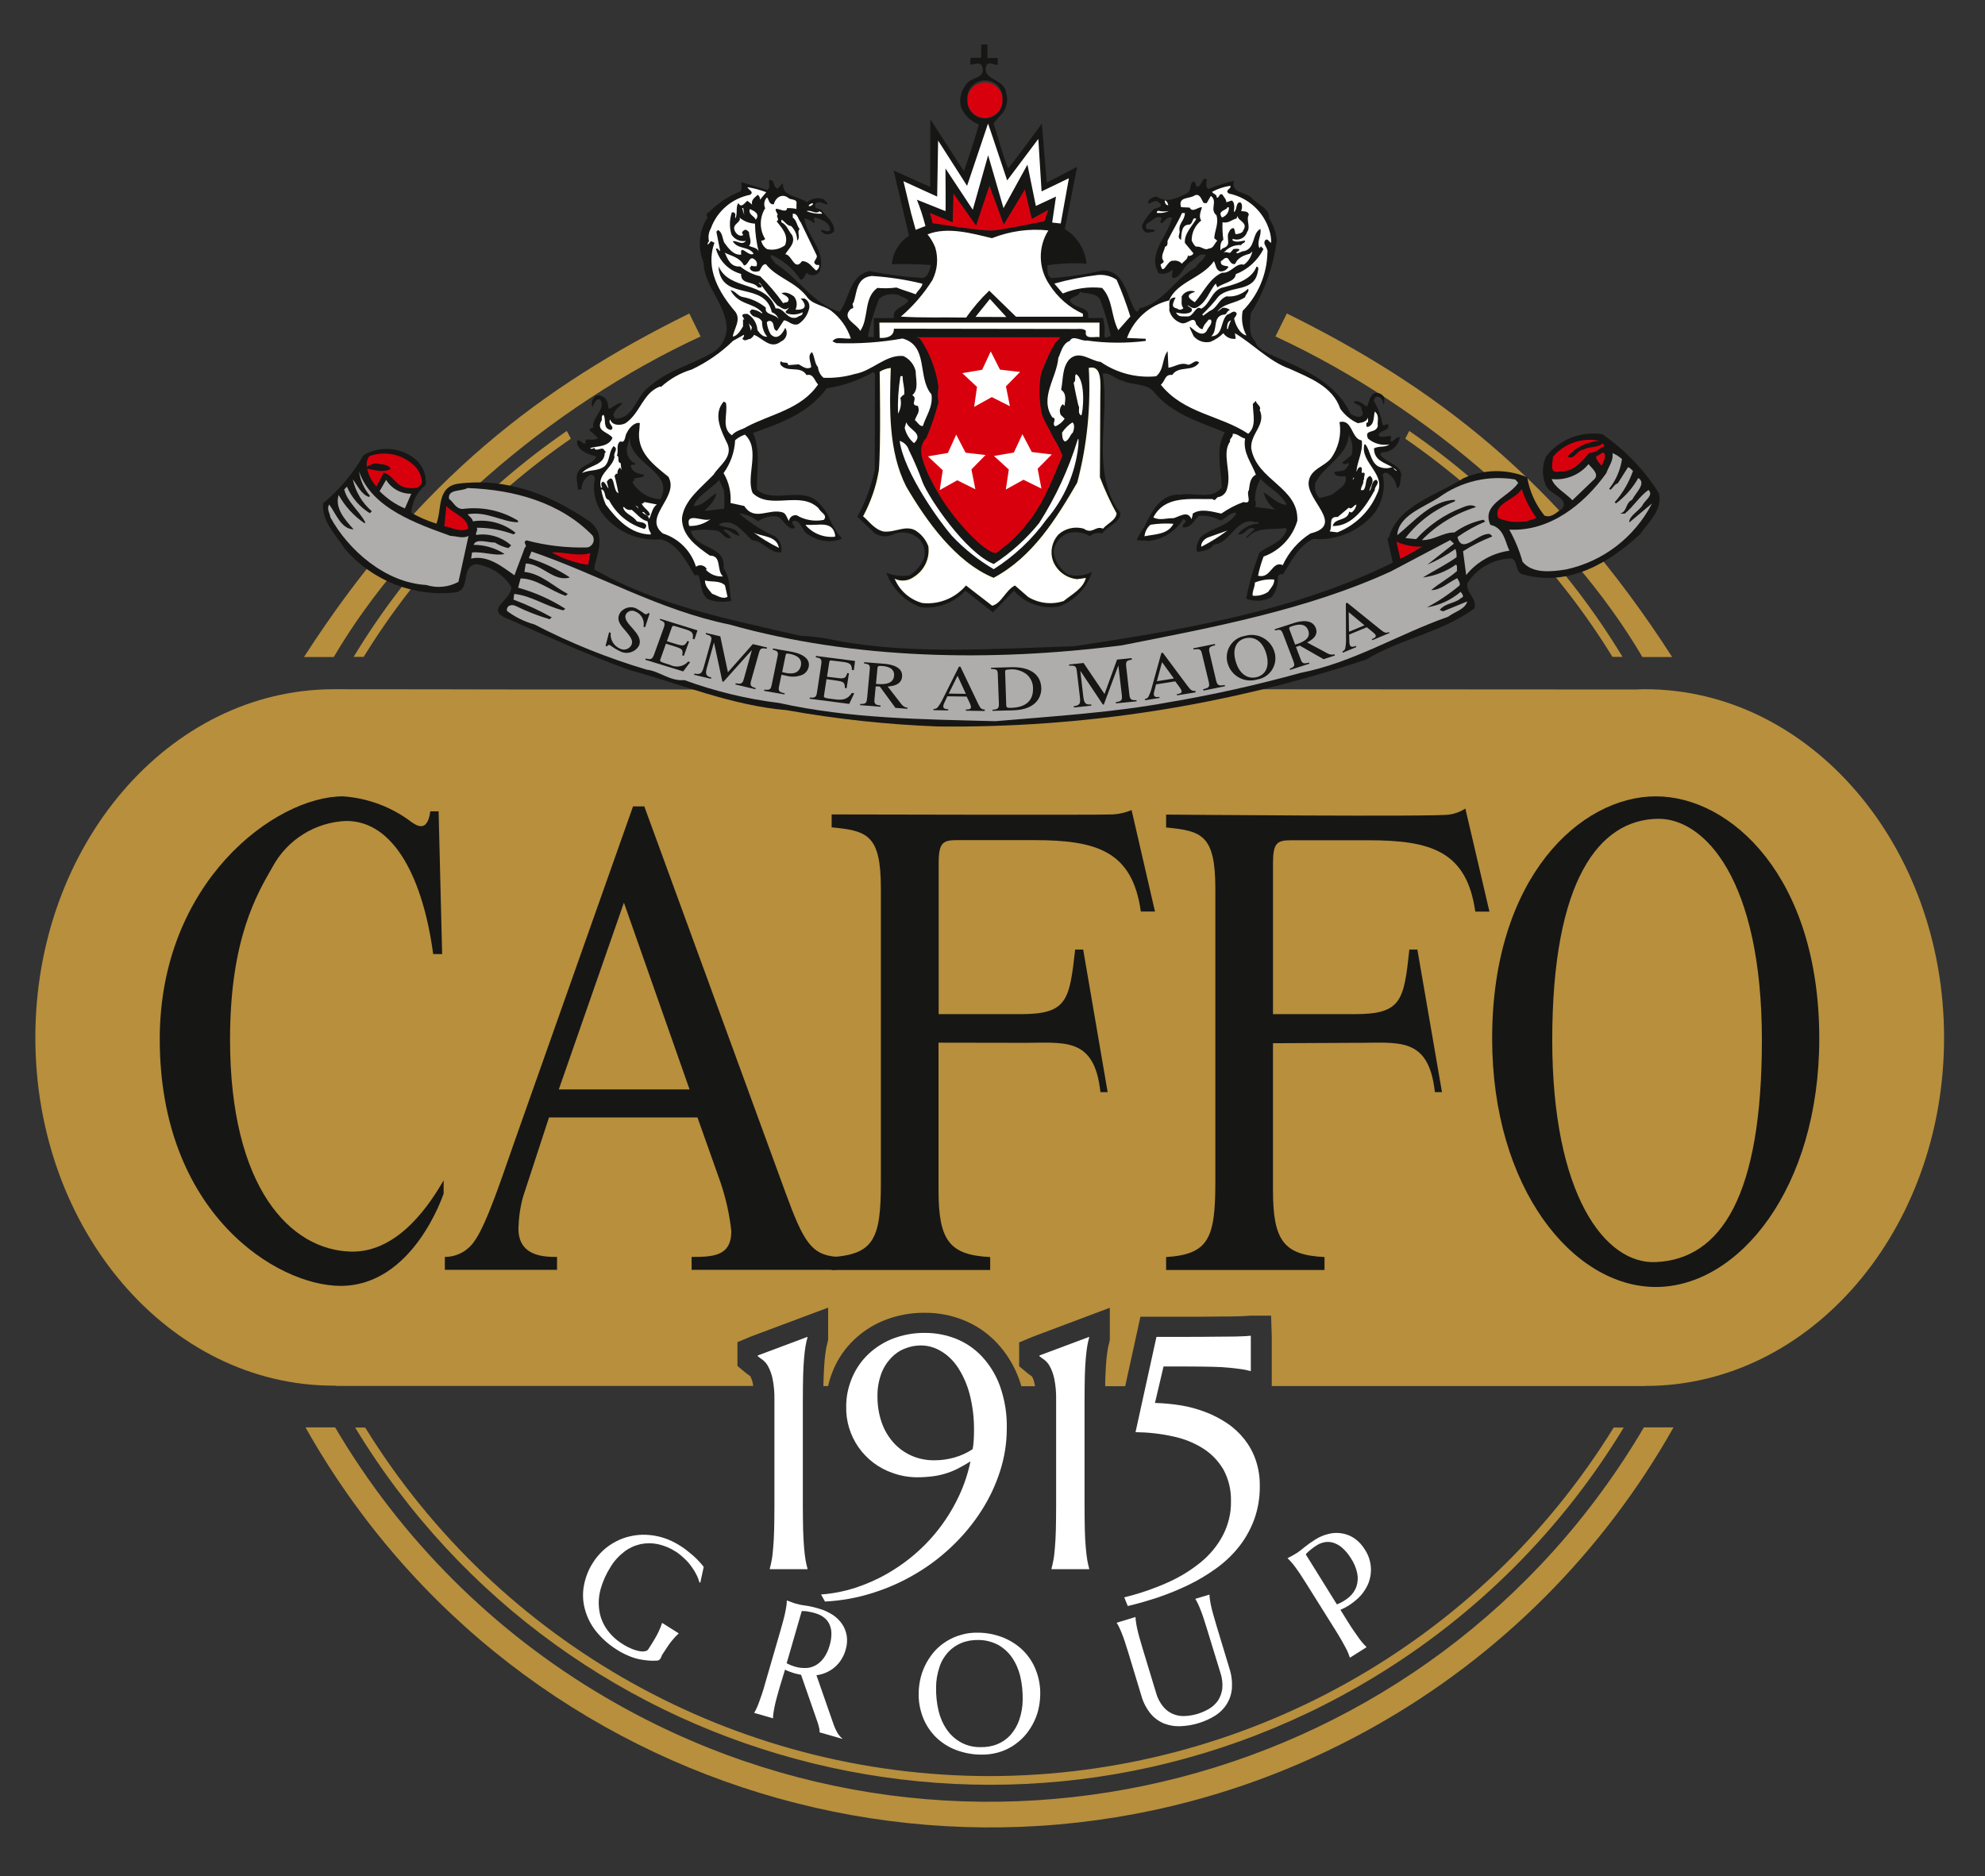 <?xml version="1.0" encoding="utf-8"?>
<!-- Generator: Adobe Illustrator 26.0.2, SVG Export Plug-In . SVG Version: 6.00 Build 0)  -->
<svg version="1.1" id="Livello_1" xmlns="http://www.w3.org/2000/svg" xmlns:xlink="http://www.w3.org/1999/xlink" x="0px" y="0px"
	 viewBox="0 0 146 138" style="enable-background:new 0 0 146 138;" xml:space="preserve">
<rect x="0" y="0" width="146" height="138" fill="#333333" stroke="none"/>
<style type="text/css">
	.st0{fill:#808080;}
	.st1{fill:#FFFFFF;}
	.st2{fill:#FFFBDE;}
	.st3{fill-rule:evenodd;clip-rule:evenodd;fill:#808080;}
	.st4{fill:#5B5445;}
	.st5{clip-path:url(#SVGID_00000090255636337072871200000004713170668123634871_);}
	.st6{fill:#FCEEDC;}
	.st7{fill:#FBEDDC;}
	.st8{fill:none;stroke:#808080;stroke-width:0.25;stroke-miterlimit:10;}
	.st9{clip-path:url(#SVGID_00000164501009593878911060000004931125265260922269_);}
	.st10{fill:url(#Rettangolo_30_00000153681873260171883700000000392005674390169255_);}
	.st11{clip-path:url(#SVGID_00000142881597084393180770000014293736318273713068_);}
	.st12{fill:url(#Rettangolo_31_00000067198218207836644250000012909411245606125445_);}
	.st13{clip-path:url(#SVGID_00000006692231023221915620000004067897553482825092_);}
	.st14{fill:url(#Rettangolo_32_00000090258264052253339260000007514548711205674168_);}
	.st15{clip-path:url(#SVGID_00000092414366386999219590000016943213454892254361_);}
	.st16{fill:url(#Rettangolo_34_00000072967996239652811540000001382220444139376274_);}
	.st17{clip-path:url(#SVGID_00000137105652888411858900000011788964577577114038_);}
	.st18{fill:url(#Rettangolo_35_00000005948944449830398840000004487969796587026825_);}
	.st19{clip-path:url(#SVGID_00000121984720631823703730000004927696483544015772_);}
	.st20{fill:url(#Rettangolo_36_00000101792966735072789300000003465802017218600616_);}
	.st21{clip-path:url(#SVGID_00000106125388080962031280000014346972886421816975_);}
	.st22{fill:url(#Rettangolo_37_00000010313120896326792660000008855935373794930829_);}
	.st23{clip-path:url(#SVGID_00000132074580765287512710000015728642328763838652_);}
	.st24{fill:url(#Rettangolo_38_00000031192032751856386520000001977162545176514179_);}
	.st25{clip-path:url(#SVGID_00000141416819696550942820000001450637725449696663_);}
	.st26{fill:url(#Rettangolo_39_00000084530550982790173530000017393790550398288005_);}
	.st27{clip-path:url(#SVGID_00000067946335049597676950000008033804191527309472_);}
	.st28{fill:url(#Rettangolo_40_00000073682115822716776970000008438034697045434280_);}
	.st29{clip-path:url(#SVGID_00000007428913982622119260000004321203566217926555_);}
	.st30{fill:url(#Rettangolo_41_00000093164700908322968450000008252648699583835009_);}
	.st31{clip-path:url(#SVGID_00000134219635630553113230000005911142837022553492_);}
	.st32{fill:url(#Rettangolo_42_00000159464211206740018250000008247402189935202488_);}
	.st33{clip-path:url(#SVGID_00000047755675045781852700000015526660831537604783_);}
	.st34{fill:url(#Rettangolo_43_00000108286551985779850930000016645806724148201627_);}
	.st35{clip-path:url(#SVGID_00000054267327888689550160000002566358224891534752_);}
	.st36{fill:url(#Rettangolo_44_00000127727475850104965180000002374003025525130634_);}
	.st37{clip-path:url(#SVGID_00000016043545061892385740000002897658986943499942_);}
	.st38{fill:url(#Rettangolo_45_00000049910561467774001450000016193576171087364745_);}
	.st39{clip-path:url(#SVGID_00000131346026866195414010000005103974197956782215_);}
	.st40{fill:url(#Rettangolo_46_00000005263895517030406090000010578809947939293859_);}
	.st41{clip-path:url(#SVGID_00000019671988054064054910000004058965185375003565_);}
	.st42{fill:url(#Rettangolo_48_00000091714785480000254990000006441269536726034098_);}
	.st43{clip-path:url(#SVGID_00000103960626137876213480000003591770429081516937_);}
	.st44{fill:url(#Rettangolo_50_00000013185019164152692650000005686832428642479801_);}
	.st45{fill:#161615;}
	.st46{fill:none;stroke:#161615;stroke-width:0.533;}
	.st47{fill-rule:evenodd;clip-rule:evenodd;fill:#161615;}
	.st48{fill:none;stroke:#FFFFFF;stroke-width:1.788;stroke-linecap:round;stroke-linejoin:round;}
	.st49{fill:none;stroke:#161615;stroke-width:0.254;stroke-miterlimit:10;}
	.st50{fill:none;stroke:#FFFFFF;stroke-width:0.518;stroke-miterlimit:10;}
	.st51{fill:none;stroke:#FFFFFF;stroke-width:0.553;stroke-miterlimit:10;}
	.st52{clip-path:url(#SVGID_00000117641227355533324820000015351666311309278084_);}
	.st53{fill:none;stroke:#141215;stroke-width:0.25;stroke-miterlimit:10;}
	.st54{fill:#141215;}
	.st55{fill-rule:evenodd;clip-rule:evenodd;fill:#141215;}
	.st56{fill:none;stroke:#161615;stroke-miterlimit:10;}
	.st57{fill:none;stroke:#161615;stroke-width:1.009;stroke-miterlimit:10;}
	.st58{fill:#FFFFFF;stroke:#808080;stroke-miterlimit:10;}
	.st59{fill:#FFFFFF;stroke:#808080;stroke-width:1.009;stroke-miterlimit:10;}
	.st60{clip-path:url(#SVGID_00000122709856064322324770000014302631319053575305_);}
	.st61{fill:url(#Rettangolo_30_00000059267467650066980750000014392777274465442192_);}
	.st62{clip-path:url(#SVGID_00000132791363536582772040000003890177560992477576_);}
	.st63{fill:url(#Rettangolo_31_00000101814250701856915640000010027546815881704578_);}
	.st64{clip-path:url(#SVGID_00000024713910471240606230000001661045144814963370_);}
	.st65{fill:url(#Rettangolo_32_00000136406272151852033690000011539163568162825406_);}
	.st66{clip-path:url(#SVGID_00000153664432596820316390000009441392907738993844_);}
	.st67{fill:url(#Rettangolo_34_00000177444670503221006810000005858430135442232983_);}
	.st68{clip-path:url(#SVGID_00000036942056987718386670000003284471536553311106_);}
	.st69{fill:url(#Rettangolo_35_00000174568361458679631450000017815968413979816576_);}
	.st70{clip-path:url(#SVGID_00000152247822341268797030000011315231137483017375_);}
	.st71{fill:url(#Rettangolo_36_00000043442549827541074310000016809875665115431557_);}
	.st72{clip-path:url(#SVGID_00000025402283513686524720000013198121871704813709_);}
	.st73{fill:url(#Rettangolo_37_00000140719219899053782820000016379451272968432810_);}
	.st74{clip-path:url(#SVGID_00000092423753860802476690000016947808660733147298_);}
	.st75{fill:url(#Rettangolo_38_00000137845572529463961620000010674471361429900190_);}
	.st76{clip-path:url(#SVGID_00000093176005640342439800000010999356191582239423_);}
	.st77{fill:url(#Rettangolo_39_00000103947019564674852340000015143088338608633752_);}
	.st78{clip-path:url(#SVGID_00000157283490336731551380000006107813249627524539_);}
	.st79{fill:url(#Rettangolo_40_00000078004519353011558780000008097870288828152237_);}
	.st80{clip-path:url(#SVGID_00000171713012373017741180000000756102763237637283_);}
	.st81{fill:url(#Rettangolo_41_00000105419204640617398910000012077551369962691486_);}
	.st82{clip-path:url(#SVGID_00000174570165670244011100000013198678794847165107_);}
	.st83{fill:url(#Rettangolo_42_00000142893784890338709580000004372065145551548094_);}
	.st84{clip-path:url(#SVGID_00000047773004636556361210000017859086577112620973_);}
	.st85{fill:url(#Rettangolo_43_00000170960147879064236200000017127262526474662539_);}
	.st86{clip-path:url(#SVGID_00000071526155836954590280000012461231039520891264_);}
	.st87{fill:url(#Rettangolo_44_00000139269315246813225430000010068496624030484121_);}
	.st88{clip-path:url(#SVGID_00000138538778052678623180000006426994545596447418_);}
	.st89{fill:url(#Rettangolo_45_00000119086536147512309470000006659258307563165831_);}
	.st90{clip-path:url(#SVGID_00000040570515145227977540000014883870242145909692_);}
	.st91{fill:url(#Rettangolo_46_00000049944347803265091690000015565967204358922158_);}
	.st92{clip-path:url(#SVGID_00000021099179867829450600000014369081395464125102_);}
	.st93{fill:url(#Rettangolo_48_00000011734183858540064530000018017840648515630766_);}
	.st94{clip-path:url(#SVGID_00000102531838775473581470000006955720929199812027_);}
	.st95{fill:url(#Rettangolo_50_00000122716775410969988360000016524854861920229543_);}
	.st96{fill:#808080;stroke:#FFFFFF;stroke-width:1.788;stroke-linecap:round;stroke-linejoin:round;}
	.st97{clip-path:url(#SVGID_00000011724290202877323960000017806003808294726535_);}
	.st98{fill:url(#Rettangolo_48_00000143601206543281694560000011620339827412283324_);}
	.st99{fill:none;stroke:#FFFFFF;stroke-width:0.516;stroke-miterlimit:10;}
	.st100{fill:none;stroke:#FFFFFF;stroke-width:0.551;stroke-miterlimit:10;}
	.st101{clip-path:url(#SVGID_00000174576517204232554490000014400834752780343186_);}
	.st102{fill:#B78F3D;}
	.st103{fill:#D9000D;}
	.st104{fill:#AFADAC;}
	.st105{fill:#D80713;}
	.st106{fill:none;stroke:#161615;stroke-width:0.6;}
	.st107{clip-path:url(#SVGID_00000042008316318721350290000004067069485568580506_);}
	.st108{fill:#8B8B8B;}
	.st109{fill:#031C43;}
	.st110{fill:#154590;}
	.st111{fill:#ABBEAC;}
	.st112{fill:#904C00;}
</style>
<g>
	<defs>
		<rect id="SVGID_00000163065709067354015030000012556785505857352636_" x="2.6" y="3.23" width="140.37" height="131.18"/>
	</defs>
	<clipPath id="SVGID_00000012455095964398438280000004690741743778155650_">
		<use xlink:href="#SVGID_00000163065709067354015030000012556785505857352636_"  style="overflow:visible;"/>
	</clipPath>
	<g id="Raggruppa_1" style="clip-path:url(#SVGID_00000012455095964398438280000004690741743778155650_);">
		<path id="Tracciato_1" class="st102" d="M121.01,50.7c-0.24,0-0.48,0.01-0.71,0.02l-32.81-0.02l0.86,0.01l-49.2,0.01
			c-0.24-0.01-14.35-0.02-14.59-0.02C12.43,50.7,2.6,62.17,2.6,76.32s9.83,25.61,21.95,25.61c0.06,0,0.12,0,0.18,0v0.02H55.4
			c-0.01-0.07-0.02-0.14-0.03-0.19c-0.03-0.17-0.09-0.33-0.16-0.48c-0.01-0.02-0.02-0.04-0.03-0.05c-0.16-0.11-0.29-0.21-0.4-0.3
			l-0.54-0.45v-1.75l0.98-0.41l5.69-2.13v2.38l-0.06,0.25c-0.04,0.13-0.07,0.28-0.1,0.47c-0.04,0.21-0.07,0.48-0.1,0.79
			c-0.03,0.35-0.05,0.75-0.07,1.23c-0.01,0.2-0.01,0.42-0.02,0.65h0.35c0.07-0.32,0.16-0.63,0.28-0.94
			c0.31-0.83,0.78-1.59,1.39-2.23c0.65-0.68,1.43-1.23,2.3-1.6c1.01-0.43,2.1-0.64,3.2-0.62c0.96,0,1.9,0.18,2.79,0.54
			c0.93,0.37,1.76,0.94,2.45,1.67c0.73,0.78,1.29,1.7,1.65,2.71c0.06,0.15,0.1,0.32,0.15,0.48h1.01c-0.01-0.06-0.02-0.12-0.04-0.19
			c-0.03-0.17-0.08-0.33-0.16-0.48c-0.01-0.02-0.02-0.03-0.03-0.05c-0.16-0.11-0.29-0.21-0.4-0.3l-0.54-0.45v-1.75l0.98-0.41
			l5.69-2.14v2.38l-0.06,0.25c-0.04,0.15-0.08,0.31-0.1,0.47c-0.04,0.22-0.07,0.48-0.1,0.79c-0.03,0.35-0.05,0.76-0.07,1.23
			c-0.01,0.2-0.01,0.42-0.01,0.65h1.47l1.12-5.11h3.49c0.67,0,1.26,0,1.76-0.01l1.3-0.01c0.36,0,0.65-0.01,0.89-0.02
			c0.21-0.01,0.38-0.02,0.52-0.03l0.07-0.01h1.58l0.05,1.51v3.67h27.42v-0.01h0.08c12.13,0,21.95-11.47,21.95-25.61
			S133.13,50.71,121.01,50.7"/>
		<path id="Tracciato_2" class="st102" d="M22.47,105c15.64,27.79,50.84,37.63,78.62,22c9.21-5.18,16.81-12.79,22-22h-2.18
			c-15.63,26.58-49.86,35.46-76.44,19.82c-8.19-4.81-15.01-11.64-19.82-19.82H22.47z M51.53,24.75l-0.83-1.69
			c-10.76,5.31-19.89,12.14-28.34,25.27h2.19C29.96,39.11,40.25,29.97,51.53,24.75"/>
		<path id="Tracciato_3" class="st102" d="M41.69,31.7C35.35,36.07,30,41.73,26.01,48.32h0.74c3.91-6.35,9.1-11.81,15.24-16.05
			L41.69,31.7z M72.78,130.65c-18.72-0.01-36.09-9.72-45.92-25.64h-0.74c15.63,25.77,49.19,33.99,74.95,18.36
			c7.51-4.55,13.81-10.85,18.36-18.36h-0.74C108.87,120.93,91.5,130.63,72.78,130.65"/>
		<path id="Tracciato_4" class="st45" d="M31.86,70.18c-0.72-5.41-2.81-9.79-6.38-9.79c-2.29,0.08-4.36,1.38-5.44,3.39
			c-1.12,1.96-3.12,5.26-3.12,12.68c0,10.92,4.44,15.51,8.91,15.61c3.57,0.07,5.9-3.7,6.8-5.24v0.97c-0.04,0.1-2.24,6.79-7.58,6.79
			c-4.67,0-13.3-5.33-13.3-18.15c0-11.54,8.48-17.86,13.48-17.86c1.84,0.13,3.6,0.79,5.06,1.91c0.23,0.13,1.14,0.9,1.36-0.81h0.61
			l0.26,10.5L31.86,70.18z"/>
		<path id="Tracciato_5" class="st45" d="M41.1,80.14l4.79-13.74l4.83,13.74H41.1z M61.51,92.45c-1.84-0.15-2.42-1.12-3.75-4.76
			L47.39,59.32h-0.83l-8.67,24.52c-0.79,2.2-2.08,6.27-3.04,7.52c-0.49,0.69-1.28,1.1-2.13,1.1v0.95h8.25v-0.95
			c-0.88,0-2.84,0-2.84-2.09c0.02-0.79,0.13-1.57,0.34-2.33l1.91-5.84h10.92l1.7,4.79c0.39,1.16,0.66,2.36,0.79,3.58
			c0,1.85-1.37,1.89-2.92,1.89v0.95h10.63V92.45z"/>
		<path id="Tracciato_6" class="st45" d="M80.94,80.35c-0.45-4.2-2.74-3.61-5.86-3.64l-6.05-0.01v10.86c0,3.74,0.84,4.76,3.8,4.91
			v0.95H61.17v-0.95c3.12-0.2,3.62-1.38,3.62-5.47V65.35c0-3.95-1-4.24-3.62-4.49v-0.95c0,0,19.88,0.05,20.69,0
			c0.47-0.03,0.94-0.14,1.37-0.32l1.72,7.46h-1.04c-0.62-4.45-3.25-5.25-7.86-5.25h-5.67c-1.04,0-1.34,0.2-1.34,1.7v11.1h6.05
			c3.41,0,3.57-1.01,3.99-4.75h0.59l1.8,10.49H80.94z"/>
		<path id="Tracciato_7" class="st45" d="M105.54,80.35c-0.46-4.2-2.74-3.61-5.87-3.64l-6.04,0.03v10.82c0,3.74,0.82,4.76,3.79,4.91
			v0.95H85.77v-0.95c3.12-0.2,3.62-1.38,3.62-5.47V65.36c0-3.95-1-4.24-3.62-4.49v-0.95c0,0,19.96,0.18,20.83,0
			c0.42-0.06,0.82-0.21,1.18-0.44l1.77,7.58h-1.04c-0.63-4.45-3.26-5.25-7.88-5.25h-5.67c-1.04,0-1.33,0.2-1.33,1.7v11.09h6.04
			c3.42,0,3.59-1.01,3.99-4.75h0.59l1.81,10.49H105.54z"/>
		<path id="Tracciato_8" class="st45" d="M121.78,92.84c-3.73,0.17-7.61-4.96-7.61-16.33c0-11.81,3.47-16.22,7.77-16.28
			c3.43-0.04,7.65,4.47,7.65,16.28C129.59,87.89,126.63,92.63,121.78,92.84 M121.79,94.67c6.09,0,12.02-7.25,12.02-18.28
			c0-11.9-6.51-17.81-12.02-17.81s-12.04,5.91-12.04,17.81C109.75,87.42,115.7,94.67,121.79,94.67"/>
		<path id="Tracciato_9" class="st102" d="M93.81,24.75l0.84-1.69c10.75,5.31,19.89,12.13,28.34,25.27h-2.19
			C115.39,39.1,105.09,29.97,93.81,24.75"/>
		<path id="Tracciato_10" class="st102" d="M103.65,31.7c6.35,4.36,11.7,10.03,15.69,16.62h-0.74c-3.91-6.35-9.1-11.81-15.24-16.05
			L103.65,31.7z"/>
		<path id="Tracciato_11" class="st103" d="M73.75,7.32c-0.03-0.72-0.63-1.28-1.35-1.25s-1.28,0.63-1.25,1.35
			c0.02,0.7,0.6,1.25,1.3,1.25C73.18,8.65,73.76,8.05,73.75,7.32C73.75,7.32,73.75,7.32,73.75,7.32"/>
		<path id="Tracciato_12" class="st1" d="M64.96,24.89c0.41-0.03,0.79-0.17,0.79-0.67l13.5,0.02c0,0,0.54-0.07,0.63,0.16
			c-0.13,0.66,0.66,0.37,1,0.44v-1.07h-16.2l0.02,1.13L64.96,24.89z"/>
		<path id="Tracciato_13" class="st2" d="M64.75,24.83h0.2c0.5-0.04,0.73-0.23,0.73-0.62v-0.06h0.06l13.5,0.02
			c0.06-0.01,0.11-0.01,0.17-0.01c0.2,0,0.44,0.03,0.51,0.2l0.01,0.02v0.02c-0.03,0.09-0.02,0.2,0.03,0.28
			c0.06,0.07,0.16,0.1,0.34,0.1c0.07,0,0.14,0,0.22-0.01c0.1-0.01,0.19-0.01,0.29,0v-0.94H64.74L64.75,24.83z M64.96,24.95h-0.33
			l-0.02-1.25h16.31v1.2l-0.07-0.01c-0.11-0.01-0.22-0.01-0.33,0c-0.07,0-0.15,0.01-0.22,0.01c-0.16,0.02-0.32-0.03-0.43-0.14
			c-0.07-0.1-0.1-0.23-0.06-0.36c-0.05-0.07-0.19-0.12-0.4-0.12c-0.05,0-0.11,0-0.16,0.01L65.8,24.27
			C65.76,24.88,65.16,24.93,64.96,24.95L64.96,24.95z"/>
		<path id="Tracciato_14" class="st1" d="M80.93,29.25c0.01-1.02,0.16-2.41-0.85-2.17c0.16,2.84-0.12,5.69-0.85,8.45
			c-1.54,2.64-3.26,5.46-6.15,7c-2.82-1.17-4.95-4.21-6.43-6.72c-1.32-2.61-1.22-5.78-1.13-8.73c-0.29,0.03-0.57,0.13-0.82,0.28
			c0,0,0.1,5.37-0.06,7.25c-0.2,1.19-0.59,2.33-1.16,3.39c0.44,0.35,0.8,0.96,1.51,1.12c0.86,0.08,1.54-0.46,2.29-0.11
			c0.46,0.27,0.82,0.69,1,1.2c0.12,0.9-0.3,1.78-1.07,2.26c-0.41,0.3-0.95,0.35-1.41,0.13c0.36,0.88,1.12,1.54,2.04,1.79
			c1.21,0.13,2.41-0.35,3.2-1.29l1.94,1.49c0.7-0.19,0.99-1.14,1.67-1.49l0.97,0.85c0.79,0.47,1.74,0.58,2.61,0.29
			c0.62-0.51,1.44-0.92,1.63-1.7l-0.63,0.09c-0.81-0.07-1.5-0.59-1.79-1.35c-0.23-0.66-0.08-1.39,0.38-1.91
			c0.51-0.47,1.22-0.64,1.89-0.44c0.64,0.44,0.84-0.25,1.41,0c0.31-0.38,0.95-0.6,1-1.13c-0.48-0.86-0.88-1.75-1.21-2.67
			L80.93,29.25z"/>
		<path id="Tracciato_15" class="st2" d="M71.04,43.02l1.96,1.5c0.34-0.15,0.63-0.4,0.83-0.72c0.21-0.31,0.48-0.56,0.8-0.76
			l0.04-0.02l1,0.87c0.49,0.29,1.05,0.44,1.61,0.44c0.32,0,0.63-0.05,0.93-0.15c0.14-0.11,0.29-0.22,0.44-0.33
			c0.5-0.28,0.9-0.72,1.14-1.24l-0.54,0.08h-0.06c-0.81-0.09-1.5-0.62-1.8-1.38c-0.23-0.68-0.09-1.43,0.39-1.97
			c0.36-0.36,0.86-0.55,1.37-0.53c0.19,0,0.39,0.02,0.58,0.07l0.02,0.01c0.11,0.09,0.25,0.14,0.39,0.14
			c0.12-0.01,0.24-0.04,0.35-0.1c0.12-0.06,0.26-0.1,0.39-0.11c0.08,0,0.16,0.02,0.23,0.04c0.12-0.12,0.25-0.24,0.39-0.34
			c0.27-0.2,0.53-0.4,0.57-0.71c-0.36-0.61-0.67-1.26-0.91-1.93c-0.1-0.24-0.2-0.49-0.3-0.73l-0.01-0.02l0.03-5.87
			c0-0.1,0-0.21,0.01-0.31c0.02-0.65,0.04-1.4-0.25-1.69c-0.13-0.12-0.31-0.17-0.48-0.11c0.16,2.83-0.13,5.67-0.86,8.41v0.01
			c-1.42,2.42-3.18,5.43-6.18,7.03l-0.02,0.01l-0.03-0.01c-2.95-1.22-5.1-4.43-6.46-6.74c-1.32-2.62-1.23-5.84-1.14-8.69l-0.08,0.02
			c-0.22,0.03-0.43,0.1-0.62,0.22c0.01,0.44,0.09,5.44-0.06,7.23c-0.1,0.86-0.36,1.7-0.76,2.47c-0.12,0.28-0.25,0.57-0.39,0.9
			c0.13,0.11,0.24,0.22,0.36,0.34c0.28,0.35,0.66,0.61,1.09,0.73c0.05,0,0.11,0.01,0.17,0.01c0.28-0.01,0.55-0.05,0.82-0.12
			c0.24-0.07,0.49-0.1,0.74-0.11c0.2,0,0.39,0.04,0.57,0.12c0.48,0.28,0.85,0.72,1.04,1.24c0.14,0.92-0.29,1.84-1.09,2.32
			c-0.24,0.17-0.52,0.27-0.82,0.28c-0.18,0-0.36-0.04-0.54-0.1c0.39,0.8,1.1,1.4,1.96,1.63c0.16,0.03,0.31,0.04,0.47,0.04
			c1.03-0.06,1.99-0.53,2.67-1.31L71.04,43.02z M72.97,44.65l-0.02-0.02l-1.9-1.46c-0.79,0.94-2,1.41-3.22,1.27
			c-0.94-0.26-1.71-0.93-2.08-1.83l-0.03-0.11l0.11,0.04c0.19,0.08,0.4,0.13,0.61,0.13c0.27-0.01,0.53-0.1,0.75-0.25
			c0.76-0.45,1.17-1.32,1.05-2.19c-0.18-0.49-0.53-0.89-0.98-1.15c-0.16-0.07-0.34-0.11-0.52-0.11c-0.24,0.01-0.48,0.05-0.71,0.11
			c-0.34,0.09-0.69,0.13-1.04,0.12c-0.45-0.13-0.86-0.4-1.16-0.77c-0.12-0.13-0.25-0.25-0.38-0.36l-0.04-0.03l0.02-0.04
			c0.14-0.35,0.28-0.65,0.41-0.94c0.4-0.76,0.65-1.58,0.75-2.43c0.16-1.86,0.06-7.19,0.06-7.25v-0.03l0.02-0.02
			c0.21-0.14,0.44-0.23,0.69-0.26l0.15-0.03l0.07-0.02v0.08c-0.09,2.85-0.2,6.08,1.12,8.7c1.35,2.29,3.47,5.47,6.38,6.68
			c2.95-1.58,4.7-4.56,6.1-6.96c0.72-2.74,1.01-5.59,0.85-8.42v-0.05l0.05-0.01c0.22-0.08,0.47-0.02,0.64,0.14
			c0.32,0.33,0.3,1.06,0.28,1.78c0,0.11-0.01,0.21-0.01,0.31l-0.03,5.86c0.1,0.24,0.2,0.49,0.3,0.72c0.24,0.67,0.54,1.31,0.91,1.93
			l0.01,0.02v0.02c-0.08,0.35-0.3,0.64-0.62,0.81c-0.15,0.1-0.28,0.22-0.4,0.35l-0.03,0.03l-0.04-0.02
			c-0.07-0.03-0.15-0.05-0.22-0.05c-0.12,0.01-0.24,0.04-0.35,0.1c-0.12,0.07-0.26,0.1-0.4,0.11c-0.16-0.01-0.31-0.06-0.44-0.16
			c-0.18-0.04-0.36-0.06-0.54-0.06c-0.48-0.02-0.94,0.16-1.28,0.49c-0.45,0.5-0.59,1.21-0.37,1.85c0.28,0.71,0.93,1.21,1.69,1.31
			h0.04l0.71-0.1l-0.02,0.09c-0.22,0.6-0.65,1.09-1.21,1.4c-0.15,0.11-0.3,0.22-0.44,0.33l-0.02,0.01
			c-0.31,0.11-0.65,0.17-0.98,0.16c-0.59,0-1.17-0.16-1.68-0.46l-0.95-0.83c-0.28,0.19-0.53,0.43-0.72,0.71
			c-0.22,0.35-0.54,0.62-0.92,0.77L72.97,44.65z"/>
		<path id="Tracciato_16" class="st1" d="M66.01,23.47c0,0,0.67-0.73,1.22-1.46c0.51-0.55,0.96-1.16,1.34-1.81
			c0.24-0.56,0.28-1.18,0.1-1.76c-0.26-0.44-0.67-1.2-0.67-1.2c0.31-0.23,0.69-0.37,1.08-0.4c0.75,0.02,1.51,0.09,2.25,0.21
			c0.55,0.1,1.64,0.28,1.64,0.28s0.42-0.14,0.79-0.25c0.69-0.17,1.38-0.29,2.09-0.36c0.48,0,0.95,0.04,1.42,0.14
			c0.22,0.08-0.14,0.36-0.22,0.55c-0.2,0.45-0.3,0.94-0.3,1.44c-0.02,0.75,0.23,1.49,0.71,2.07c0.71,0.93,1.07,1.48,1.66,1.77
			s0.67,0.51,0.67,0.51v0.28L66.01,23.47z"/>
		<path id="Tracciato_17" class="st2" d="M66.15,23.41h13.58V23.2c-0.02-0.04-0.14-0.23-0.64-0.47c-0.6-0.37-1.1-0.88-1.46-1.48
			l-0.23-0.3c-0.46-0.54-0.71-1.22-0.71-1.93c0-0.06-0.01-0.11-0.01-0.17c0-0.51,0.1-1.01,0.31-1.47c0.04-0.08,0.09-0.15,0.15-0.21
			c0.06-0.08,0.15-0.19,0.14-0.24c0-0.01-0.02-0.02-0.03-0.02c-0.46-0.09-0.93-0.14-1.4-0.14c-0.7,0.07-1.39,0.19-2.07,0.36
			c-0.36,0.1-0.78,0.24-0.78,0.25h-0.01h-0.01c-0.01,0-1.1-0.18-1.64-0.28c-0.74-0.12-1.49-0.18-2.24-0.2
			c-0.36,0.03-0.71,0.15-1,0.36c0.09,0.17,0.42,0.77,0.64,1.15c0.18,0.6,0.15,1.24-0.1,1.81c-0.2,0.41-0.46,0.78-0.77,1.11
			c-0.19,0.23-0.39,0.46-0.57,0.71C66.84,22.62,66.34,23.19,66.15,23.41 M79.84,23.54H65.88l0.09-0.1c0.01-0.01,0.67-0.74,1.21-1.46
			c0.19-0.25,0.39-0.49,0.58-0.72c0.3-0.32,0.56-0.68,0.75-1.07c0.24-0.54,0.28-1.15,0.11-1.72c-0.26-0.44-0.67-1.19-0.67-1.2
			l-0.02-0.05l0.04-0.03c0.32-0.24,0.71-0.39,1.11-0.42c0.76,0.02,1.51,0.09,2.26,0.21c0.51,0.09,1.5,0.26,1.63,0.28
			c0.08-0.03,0.45-0.15,0.78-0.24c0.69-0.17,1.4-0.29,2.11-0.36c0.48,0,0.97,0.05,1.44,0.15c0.05,0.01,0.09,0.05,0.1,0.1
			c0.03,0.1-0.07,0.22-0.16,0.34c-0.05,0.06-0.09,0.12-0.13,0.18c-0.2,0.44-0.3,0.92-0.3,1.41c0,0.06,0.01,0.11,0.01,0.17
			c0,0.68,0.24,1.34,0.69,1.86l0.23,0.3c0.35,0.59,0.83,1.08,1.41,1.44c0.6,0.29,0.69,0.51,0.7,0.54v0.02L79.84,23.54z"/>
		<path id="Tracciato_18" class="st103" d="M68.17,34.69c0.89,1.96,2.16,3.72,3.73,5.18c0,0,1.21,1.11,1.47,0.75
			c1.28-0.93,2.35-2.12,3.14-3.49c0.8-1.4,1.59-3.58,1.65-3.58c-0.18-0.49-0.42-0.97-0.71-1.4c-0.22-0.53-0.62-1.13-0.82-1.7
			c-0.17-0.88-0.21-1.79-0.1-2.69l0.07-0.35c0.3-0.95,0.78-1.84,1.42-2.61H67.39l0.28,0.13c0.72,1.06,1.18,2.27,1.35,3.54
			c-0.06,0.37-0.06,0.76,0,1.13c-0.23,0.89-0.53,1.76-0.88,2.6C67.41,32.95,67.87,33.87,68.17,34.69"/>
		<path id="Tracciato_19" class="st103" d="M75.38,13.93l-1.55,2.58l-1.06-2.86l-0.97,2.94l-1.68-2.37l-0.05,2.14l-1.68-0.7
			l0.21,0.77c1.45,0.26,2.92,0.44,4.39,0.54c0.64-0.04,3.83-0.69,3.83-0.69l0.29-0.85L75.9,16.1L75.38,13.93z"/>
		<path id="Tracciato_20" class="st45" d="M42.56,34.65c-0.28,0.4-0.06,0.88-0.06,1.35h0.28c-0.02-0.42,0.2-0.82,0.56-1.03
			c0.12-0.08,0.29-0.04,0.37,0.08c0.03,0.05,0.05,0.11,0.04,0.17c-0.17,0.86,0.01,1.75,0.5,2.48c1.01,1.38,2.66,2.13,4.36,1.97
			c1.22,0.32,1.91,1.67,2.47,2.64h0.29c0.25,0.6,0.12,1.32,0.69,1.76c0.55,0.21,1.15,0.26,1.73,0.13c-0.19-0.88-0.04-1.66-0.57-2.39
			c0.18-1.76-2.01-1.32-2.42-2.76c0.66-0.11,1.32-0.11,1.98,0c0.37,0.13,0.62,0.72,1,0.5c-0.18-0.21-0.38-0.4-0.6-0.56
			c0.44-0.16,0.81,0.44,1.22,0.41c-0.25-0.66-1-0.53-1.5-0.78v-0.07c1.07-0.47,1.66,0.5,2.42,1.19c0.82,0.04,1.32,1.01,2.14,0.88
			c0.08-0.44-0.09-0.89-0.44-1.16c-0.97-0.43-1.87-1-2.67-1.7c0.52,0.06,1.01,0.27,1.41,0.59c0.35-0.25,0.77-0.38,1.19-0.37
			c0.5-0.03,0.62,0.44,0.98,0.72c0.15,0.12,0.4,0.31,0.56,0.06c-0.14-0.09-0.22-0.25-0.22-0.41c0.66-0.25,0.66,0.82,1.29,1.04
			c0.71,0.46,1.61,0.55,2.39,0.23c-0.36-0.37-0.64-0.81-0.85-1.28c-0.2-0.52-0.51-0.99-0.91-1.38c-1.19-1.22-3.27,0.12-4.52-0.94
			c-0.03-1.35,0.31-2.92-0.29-4.17c1.97-0.69,4.08-1.44,5.43-3.29c1.21-0.17,2.37-0.58,3.42-1.19l0.12,0.12l-0.01,7.07
			c-0.26,1.21-0.69,2.37-1.28,3.45l1.29,1.23c0.36,0.23,0.8,0.27,1.19,0.13c0.68-0.35,1.51-0.24,2.07,0.28
			c0.35,0.38,0.49,0.91,0.35,1.41c-0.21,0.52-0.58,0.97-1.07,1.26c-0.57,0.1-1.16,0.03-1.7-0.19c0.43,1.18,1.36,2.11,2.54,2.54
			c1.22,0.14,2.44-0.32,3.27-1.22l1.92,1.51l0.1,0.1l1.56-1.61c0.82,0.95,2.09,1.39,3.33,1.16c1.15-0.44,2.04-1.37,2.41-2.54
			c-0.54,0.28-1.17,0.35-1.76,0.19c-0.57-0.37-0.96-0.96-1.07-1.63c0.05-0.64,0.47-1.19,1.07-1.41c0.54-0.14,1.12-0.07,1.61,0.22
			c0.24-0.22,0.59-0.29,0.9-0.19c0.29-0.54,1.97-1.07,1.07-1.86c-1.89-3.07-0.47-6.92-1.04-9.89c0.5-0.15,0.97,0.42,1.47,0.51
			c0.72,0.34,1.76,0.18,2.26,0.78c1.38,1.7,3.45,2.26,5.27,3.02c-0.75,1.14-0.25,2.82-0.25,4.05c-0.69,0.94-2,0.34-3.04,0.53
			c-1.41-0.12-2.17,1.31-2.63,2.35c-0.22,0.3-0.41,0.63-0.57,0.96c0.22,0.13,0.57,0,0.78,0.1c1.09-0.08,2.08-0.69,2.64-1.63
			c0.5,0.25-0.22,0.35,0,0.63c0.56,0.03,0.82-0.53,1.13-0.85c0.56-0.06,1.12,0.06,1.6,0.34c0.41-0.12,0.72-0.65,1.19-0.56
			c-0.56,1.01-1.81,1.07-2.66,1.79c-0.17,0.34-0.4,0.69-0.22,1.1c0.41-0.12,0.91-0.1,1.19-0.56c1.22-0.07,1.6-1.89,2.92-1.7
			c0.09,0.12,0.38-0.07,0.41,0.15c-0.6,0.03-1.16,0.31-1.54,0.78c0.53,0.19,0.68-0.69,1.25-0.38l-0.64,0.6l0.07,0.06
			c0.69-0.84,1.82-0.59,2.83-0.72l0.09,0.1c-0.32,0.97-1.38,1.19-2.01,1.7c-0.43,1.1-0.76,2.23-0.98,3.39
			c0.6,0.23,1.28,0.2,1.86-0.1c0.32-0.4,0.49-0.9,0.47-1.41c-0.02-0.15,0.09-0.28,0.24-0.3c0.05-0.01,0.09,0,0.14,0.02
			c0.59-0.94,1.16-2.14,2.25-2.61c1.72,0.14,3.4-0.58,4.49-1.92c0.59-0.82,0.8-1.84,0.59-2.83c0.07-0.08,0.17-0.12,0.28-0.12
			c0.43,0.22,0.72,0.65,0.76,1.13c0.34-0.06,0.22-0.63,0.34-0.94c-0.12-0.85-1.07-0.88-1.54-1.48c-0.09-0.28,0.38-0.18,0.57-0.28
			c0.45-0.16,0.78-0.56,0.85-1.03c-0.31-0.09-0.44,0.44-0.72,0.25c0.38-0.72-0.62-0.03-0.85-0.41c0.12-0.41,0.85-0.28,0.72-0.78
			c-0.19-0.1-0.35,0.22-0.44-0.07c-0.1-0.6-0.32-1.17-0.63-1.69c0.03-0.12,0.13-0.37,0.34-0.28c0.28,0.04,0.32,0.34,0.38,0.57
			c0.1-0.13,0.03-0.35,0.06-0.5c-0.13-0.27-0.43-0.41-0.72-0.34c-0.41,0.22-0.38,0.69-0.57,1c-0.29-0.22-0.63-0.5-0.97-0.38
			c0.1,0.23,0.44,0.19,0.57,0.45c0,0.22,0.25,0.46,0,0.62c-0.28,0.16-0.57-0.07-0.79-0.16c-1.13-2.47-3.8-3.42-6-4.42
			c-0.37-0.22-0.9-0.4-1-0.9c-0.53-0.47-0.4-1.38-0.34-2.08c1.01-1.63,1.66-3.46,1.91-5.36c-0.05-0.58-0.24-1.14-0.57-1.63
			c0.1-0.72-0.84-0.98-1.25-1.48s-1.57-0.31-1.34-1.28c-0.63,0.15-1.25,0.35-1.86,0.6c-0.28-0.16-0.13-0.47-0.13-0.72
			c-0.34-0.16-0.34,0.34-0.56,0.5c-0.28,0.22-0.22-0.25-0.37-0.34c-0.38,0.1-0.16,0.62-0.47,0.85c-0.7,0.34-1.54,0.81-2.26,0.27
			c-0.19,0-0.76,0.19-0.63,0.54c0.22-0.09,0.41-0.26,0.69-0.19c0.07,0.12,0.28,0.19,0.22,0.34c-0.13,0.15-0.34,0.15-0.5,0.22
			c-0.35,0.33-0.64,0.72-0.86,1.15c-0.07,0.26,0.1,0.53,0.36,0.6c0.03,0.01,0.06,0.01,0.09,0.01c0.13-0.13,0.44,0.06,0.47-0.22
			l-0.57-0.06c-0.11-0.1-0.13-0.28-0.02-0.39c0.01-0.01,0.02-0.02,0.02-0.02c0.35-0.16,0.63-0.62,1.07-0.43
			c0.03,0.16-0.22,0.32,0,0.41c0.25-0.14,0.5-0.63,0.79-0.35l-0.06,0.06c-0.35,1.35-1.79,2.54-0.94,3.98
			c0.36,0.09,0.75-0.01,1.01-0.28c0.06,0.19-0.14,0.5,0.05,0.63c0.57-0.07,0.72-0.79,1.2-1.14c0.38-0.19,0.75-0.78,1.19-0.56
			c-0.15,0.38-0.57,0.6-0.75,0.91c-1.44,0.79-2.36,2.54-3.96,2.98c-0.25-0.06-0.16,0.38-0.44,0.22c-0.69-1.04-0.75-2.98-2.45-2.98
			c-1.24,0.3-2.49,0.48-3.76,0.57c-0.32-0.22-0.28-0.6-0.28-0.95c0.95-0.14,1.92-0.18,2.88-0.12c-0.11-1.05-0.7-1.99-1.6-2.54
			l0.91-4.58l-2.24,1.16l-0.36-4.34c-0.82,1.1-1.6,2.22-2.48,3.29c-0.44-1.09-0.72-2.22-1.07-3.32l0.72-0.82
			c0.27-0.41,0.35-0.92,0.21-1.4c-0.12-1.1-1.85-0.92-1.46-2.05c0.29-0.3,0.55,0.03,0.84-0.03v-0.5l-0.76,0.01v-1h-0.46v0.98
			l-0.79,0l-0.01,0.51c0.26,0,0.63-0.23,0.85,0.05c0.38,1.04-0.85,0.79-1.19,1.45c-0.36,0.45-0.49,1.04-0.35,1.6
			c0.23,0.6,0.71,1.07,1.32,1.29c-0.31,1.17-1.1,3.45-1.1,3.45l-2.47-3.83l-0.01,4.98l-2.69-1.21l1.13,4.8
			c-0.72,0.46-1.19,1.24-1.26,2.1c0.96-0.04,1.92-0.02,2.88,0.06c-0.13,0.34-0.15,0.82-0.62,0.95c-1.31-0.08-2.61-0.25-3.9-0.51
			c-1.5,0.34-1.47,2.04-2.2,2.99c-1.95-0.54-3.01-2.48-4.74-3.55c-0.1-0.22-0.44-0.38-0.28-0.63c0.87,0.4,1.61,1.03,2.14,1.83
			c0.28-0.03,0.31-0.35,0.47-0.5l0.03,0.02c0.25,0.22,0.63,0.19,0.85-0.06c0.02-0.03,0.05-0.06,0.06-0.09
			c0.5-1.53-0.97-2.57-1.13-3.89c0.28,0.06,0.53,0.19,0.75,0.37c0.06-0.16-0.19-0.34,0.04-0.43c0.46,0.13,1.07,0.34,1.12,0.91
			c-0.18,0.25-0.44,0-0.66,0v0.1c0.07,0.1,0.17,0.1,0.22,0.19c0.26,0.09,0.55,0.01,0.73-0.19c0.06-0.53-0.47-1-0.85-1.44
			c-0.12-0.31-0.63-0.1-0.56-0.53c0.25-0.38,0.63,0,0.91,0c0.03-0.16-0.18-0.25-0.28-0.38c-0.42-0.16-0.89-0.07-1.23,0.22
			c-0.59-0.47-1.88-0.38-1.75-1.41l-0.42,0.41c-0.37-0.16-0.15-0.69-0.62-0.63c-0.03,0.16,0.16,0.63-0.16,0.72l-1.86-0.57
			c-0.06,0.16,0.11,0.53-0.12,0.69c-0.85,0.35-1.62,0.86-2.26,1.51c-0.19,0.02-0.22,0.28-0.12,0.4c-0.64,0.99-0.74,2.23-0.29,3.32
			c0.07,1.83,1.67,3.05,1.7,4.87c-0.03,0.73-0.43,1.39-1.06,1.76c-1.58,0.91-3.33,1.29-4.74,2.58c-0.91,0.72-1.07,2.29-2.38,2.26
			c-0.1-0.07-0.1-0.16-0.16-0.28c0.1-0.35,0.47-0.63,0.69-0.85c-0.44-0.06-0.72,0.37-1.04,0.41l-0.06-0.41
			c-0.08-0.39-0.46-0.64-0.85-0.56c-0.28,0.18-0.4,0.53-0.28,0.85c0.12-0.22,0.22-0.63,0.57-0.57c0.47,0.75-0.63,1.29-0.51,2.1
			c-0.12-0.02-0.23,0.04-0.28,0.16l0.63,0.57c-0.22,0.22-0.69,0.09-0.91,0.13v0.28c-0.25,0.06-0.34-0.28-0.62-0.22v0.28
			c0.25,0.59,0.91,0.75,1.41,0.91C43.67,34.08,42.98,34.12,42.56,34.65 M59.76,14.95c0.09,0.09-0.03,0.16-0.16,0.22h-0.12
			C59.51,15.01,59.67,15.01,59.76,14.95 M60.29,15.55c0.04,0.1,0.19,0.06,0.16,0.19c-0.39,0.01-0.77-0.05-1.13-0.19
			C59.69,15.41,59.98,15.83,60.29,15.55 M46.55,35.53c-0.1-0.16,0.28-0.19,0.06-0.31c0.22-0.1,0.66-0.03,0.79-0.28
			c-0.45-0.12-0.92-0.16-1.01-0.69c0.09-0.13,0.28,0,0.38-0.13c-0.46-0.19-0.73-0.67-0.66-1.16l0.22-0.82
			c-0.12,2.01,3.33,2.51,2.25,4.58C47.75,36.69,46.99,36.24,46.55,35.53 M53.26,37.42c-0.5,0.03-0.94,0.15-1.44,0.15
			c0.34-0.35,0.85-0.82,0.85-1.29c-0.51,0.31-1.03,0.98-1.66,0.94c0.32-0.81,1.32-1.25,1.88-1.92l0.35,0.76
			C53.29,36.52,53.3,36.97,53.26,37.42 M82.13,37.76c-0.06,0.53-0.69,0.75-1,1.13c-0.57-0.25-0.77,0.45-1.42,0
			c-0.66-0.19-1.38-0.02-1.88,0.45c-0.46,0.52-0.61,1.25-0.38,1.91c0.29,0.76,0.99,1.28,1.79,1.35l0.63-0.09
			c-0.19,0.78-1.01,1.19-1.63,1.7c-0.87,0.29-1.82,0.18-2.61-0.29l-0.98-0.85c-0.69,0.35-0.98,1.31-1.67,1.49l-1.93-1.49
			c-0.79,0.93-1.99,1.42-3.21,1.29c-0.92-0.25-1.67-0.91-2.04-1.79c0.46,0.22,1,0.17,1.41-0.13c0.77-0.48,1.19-1.36,1.07-2.26
			c-0.19-0.5-0.54-0.92-1-1.19c-0.75-0.35-1.43,0.19-2.29,0.11c-0.7-0.16-1.07-0.77-1.51-1.12c0.57-1.06,0.96-2.2,1.16-3.39
			c0.16-1.88,0.06-7.25,0.06-7.25c0.25-0.15,0.53-0.25,0.82-0.28c-0.1,2.95-0.19,6.11,1.13,8.72c1.47,2.51,3.61,5.55,6.43,6.72
			c2.89-1.54,4.61-4.36,6.15-7c0.73-2.75,1.01-5.6,0.85-8.44c1.01-0.24,0.86,1.15,0.85,2.17l-0.03,5.87
			C81.25,36.02,81.66,36.91,82.13,37.76 M69.02,28.47c-0.17-1.27-0.63-2.49-1.35-3.55l-0.28-0.12h10.63
			c-0.72,0.59-1.01,1.79-1.42,2.6l-0.07,0.36c-0.11,0.89-0.08,1.8,0.1,2.69c0.19,0.56,0.6,1.17,0.82,1.69
			c0.29,0.44,0.53,0.91,0.71,1.4c-0.06,0-0.85,2.18-1.65,3.58c-0.79,1.37-1.86,2.56-3.14,3.49c-0.26,0.36-1.47-0.75-1.47-0.75
			c-1.57-1.46-2.84-3.22-3.73-5.18c-0.3-0.81-0.76-1.73-0.03-2.48c0.36-0.85,0.65-1.72,0.88-2.6
			C68.96,29.23,68.96,28.85,69.02,28.47 M80.87,23.73v1.07c-0.34-0.07-1.13,0.22-1-0.44c-0.1-0.22-0.63-0.16-0.63-0.16l-13.49-0.02
			c0,0.51-0.38,0.64-0.79,0.68H64.7l-0.02-1.13H80.87z M64.27,23.4v1.41l-0.44-0.04c0.19-0.97,0.47-1.91,0.85-2.82
			c0.4-0.3,0.93-0.39,1.41-0.25c0.25,0.16,0.54,0.18,0.72,0.41c-0.28,0.5-1.22,0.54-1.06,1.29L64.27,23.4z M71.75,23.31l1.06-1.32
			l1.21,1.33L71.75,23.31z M81.13,23.39h-1.1c0.18-0.91-0.97-0.6-1.36-1.29c0.16-0.32,0.66-0.25,0.76-0.63
			C80,21.66,80.81,21.5,81,22.26c0.29,0.8,0.52,1.62,0.7,2.46c-0.16,0-0.41,0.25-0.47,0C81.28,24.27,81.25,23.83,81.13,23.39
			 M92.31,37.29c0.08-0.16,0.08-0.34,0-0.5c-0.01-0.55,0.13-1.09,0.41-1.57c0.57,0.66,1.48,1.03,1.92,1.91
			c-0.69,0-1.17-0.66-1.7-0.9c0.13,0.5,0.43,0.94,0.85,1.25L92.31,37.29z M99.09,34.09l0.06-0.06c0.16,0.19-0.13,0.35-0.19,0.5
			c-0.25,0.19-0.59,0.09-0.85,0.22c0.15,0.38,0.65,0.28,0.85,0.28c0.19,0.63-0.53,0.97-0.94,1.32c-0.31,0.13-0.64,0.22-0.98,0.28
			c-0.29-0.3-0.39-0.73-0.28-1.13c0.62-1.25,2.38-1.98,2.44-3.51c0.26,0.44,0.34,0.97,0.22,1.47l-0.69,0.57
			c0.06,0.11,0.19,0.15,0.3,0.09C99.06,34.11,99.07,34.1,99.09,34.09 M71.15,7.32c-0.06-0.72,0.48-1.34,1.19-1.4
			c0.72-0.06,1.34,0.48,1.4,1.19c0.01,0.07,0.01,0.14,0,0.2c0.06,0.72-0.48,1.34-1.19,1.4c-0.72,0.06-1.34-0.48-1.4-1.19
			C71.15,7.45,71.15,7.39,71.15,7.32 M77.11,15.43l-0.29,0.85c0,0-3.2,0.65-3.84,0.69c-0.88,0.05-3.85-0.5-4.39-0.54l-0.2-0.78
			l1.68,0.7l0.05-2.14l1.67,2.37l0.99-2.94l1.05,2.86l1.55-2.57l0.51,2.17L77.11,15.43z M68.58,20.6c0.37-0.74,0.45-1.59,0.21-2.39
			c-0.14-0.35-0.33-0.68-0.57-0.97c1.48-0.59,3.3-0.06,4.74,0.28c1.32-0.52,2.74-0.72,4.15-0.57c-0.77,1.21-0.74,2.77,0.06,3.96
			c0.6,0.95,1.46,1.71,2.48,2.17v0.22h-4.92l-1.97-1.92c-0.63,0.6-1.2,1.27-1.7,1.98c-1.67-0.03-3.3,0.03-4.8-0.07
			C67.16,22.52,67.95,21.61,68.58,20.6"/>
		<path id="Tracciato_21" class="st1" d="M67.35,16.91c0,0,0.46-0.19,0.72-0.28c-0.17-0.66-0.38-1.31-0.63-1.94l2.1,0.84
			c0.03,0.06,0-3.14,0-3.14l2.01,3.04l1.13-4.01l1.13,3.89l1.76-3.2l0.62,3.04l1.48-0.69l-0.28,1.91l0.63,0.07l0.6-3.33l-2.01,0.97
			l-0.24-3.86l-2.29,3.05l-1.19-3.55l-0.22-0.63l-1.54,4.58l-2.13-3.33l-0.07,4.12l-2.48-1.13l0.57,2.38L67.35,16.91z M89.47,14.53
			c0.25,0.07,0.16-0.35,0.44-0.22c0.1,0.19,0.29,0.34,0.29,0.57l0.4-0.13c0.31,0.19,0.12,0.85,0.16,0.85
			c0.28-0.19,0.09-0.7,0.47-0.72c0.19,0.15,0.12,0.47,0.06,0.65c0.16,0.03,0.54-0.03,0.56,0.28c-0.22,0.34,0.16,0.88-0.12,1.25
			c-0.13,0.42-0.57,0.66-1,0.53c-0.02-0.01-0.05-0.02-0.07-0.02v0.12c0.28,0.17,0.66,0.04,0.91,0c0.03,0.22-0.22,0.17-0.28,0.34
			c-0.51-0.04-1.01,0.19-1.32,0.61c0.16-0.19,0.31-0.04,0.5-0.04c0.09-0.08,0.18-0.18,0.25-0.28c0.13,0,0.32-0.06,0.44,0.03
			c-0.03,0.19-0.22,0.09-0.22,0.28c0.22,0.02,0.34-0.16,0.57-0.16c0.85-0.21,0.56-1.29,1.19-1.63c0.12,0.47-0.31,0.94-0.06,1.42
			l0.1-0.14l0.19,0.2c-0.43,0.85-1.16,1.51-2.04,1.85c-0.03,0.56-0.91,0.63-1.35,0.97l-0.12-0.28c-0.47,0.53-0.69,1.45-1.47,1.79
			c-0.25,0.06-0.41-0.09-0.6-0.21c0.06,0.21,0.4,0.15,0.3,0.44c-0.21,0.3-0.93,0.16-1.16,0.11c0.23,0.38,0.45,0.26,0.86,0.29
			c0.46,0,0.6-0.88,1-0.57c0.65-0.34,0.72-1.22,1.47-1.53c0.84-0.22,2.2-0.51,2.6-1.57c0.19,0.04,0.13,0.19,0.1,0.34
			c-0.25,1.6-2.01,1.01-2.89,1.85c-0.37,0.48-0.78,0.93-1.22,1.35c0.06,0,0.06,0.03,0.09,0.07l0.47-0.34
			c0.57-0.23,0.63-0.82,1.23-1.08c0.59,0.06,1.17-0.15,1.6-0.56c0.12,0.21-0.19,0.4-0.22,0.62c-0.69,0.47-1.63,0.45-2.04,1.07
			l0.38-0.29c0.19-0.02,0.39,0.03,0.54,0.16c-0.25,0.07-0.22,0.38-0.47,0.34c-0.85,0.16-0.38,1.17-0.91,1.6
			c0.91-0.03,0.66-1.13,1.19-1.6c0.22-0.02,0.47-0.41,0.69-0.09c0,0.16-0.12,0.25-0.19,0.38c0.09,0.44,0.41,1.14,0.91,1.25
			c-0.3-0.55-0.4-1.19-0.28-1.81c1.13-1.14,1.78-2.67,1.82-4.27c0.09-0.38-0.44-0.66-0.12-0.97c0.19-0.07,0.25,0.22,0.4,0.22
			c0-0.29-0.04-0.58-0.12-0.85c-0.41-1.4-1.55-2.46-2.98-2.76c-0.41-0.23,0.28-0.41,0.07-0.57c-0.46,0.07-0.91,0.22-1.32,0.44
			c0.06,0.16,0.38,0.19,0.34,0.41 M52.2,17.86c0.09-0.22,0.22-0.04,0.35,0c-0.69,1.9,0.33,3.67,1.54,5.08
			c0.44,0.6-0.13,1.29-0.19,1.82c0.37-0.06,0.59-0.5,0.75-0.75V23.5h0.1l-0.16-0.28c0.06-0.19,0.25-0.1,0.37-0.14
			c0.44,0.25,0.72,0.7,0.75,1.2c0.16,0.24,0.4,0.52,0.72,0.49c-0.26-0.31-0.39-0.71-0.38-1.12c-0.29-0.48-0.69-0.16-0.91-0.73
			l0.15-0.16c0.28,0.02,0.54,0.13,0.76,0.31v-0.09c-0.66-0.75-1.7-0.5-2.32-1.63c0.35,0.03,0.53,0.44,0.91,0.5
			c0.62,0.11,1.2,0.38,1.69,0.78c-0.12,0.57,0.72,0.44,0.94,0.85c-0.08-0.24-0.26-0.42-0.5-0.51c-0.53-2.28-3.52-0.84-3.9-3.1
			l-0.01-0.28c0.75,1.82,3.5,1.03,4.19,3.1c0.63-0.09,0.82,0.89,1.57,0.66c0.15-0.15,0.44-0.1,0.41-0.38
			c-0.35,0.18-0.76,0.21-1.14,0.09c-0.28-0.15,0.09-0.25,0.13-0.44c-0.32,0.32-0.6-0.06-0.85-0.15c-0.41-0.47-0.79-0.96-1.15-1.47
			c0.01,0.05,0,0.11-0.04,0.15h-0.22c-0.34-0.51-1.29-0.18-1.25-1c-0.9-0.24-1.61-0.95-1.85-1.85c0.16-0.1,0.19,0.16,0.31,0.16
			l-0.28-1.42l0.13-0.12c0.32,0.19,0.32,0.63,0.44,0.91c0.29,0.41,0.69,0.97,1.26,0.9c-0.13-0.88,0.56,0.22,0.91-0.07
			c-0.38-0.57-1.13-0.28-1.54-0.91c0.29-0.09,0.69,0.34,0.97-0.03c-0.42,0.08-0.84-0.11-1.06-0.47c-0.16-0.53-0.15-1.1,0.03-1.63
			h0.13c0.22,0.1,0.06,0.29,0.13,0.44c0.18-0.31,0-0.87,0.22-1.12c0.22,0.4,0.44,0,0.66-0.17l0.35,0.28
			c-0.1-0.35,0.22-0.53,0.41-0.72c0.12,0.08,0.19,0.23,0.16,0.37l0.47-0.56c-0.45-0.17-0.91-0.3-1.38-0.37
			c0.03,0.18,0.53,0.34,0.19,0.56c-1.33,0.26-2.43,1.2-2.89,2.48c-0.16,0.29-0.21,0.62-0.13,0.94c-0.06,0.07-0.13,0.13-0.09,0.25
			L52.2,17.86z M55.8,20.81c0.08,0.07,0.16,0.14,0.23,0.23c-0.03-0.09-0.09-0.17-0.17-0.23H55.8z M88.41,15.25
			c-0.1,0.31-0.26,0.69-0.06,0.97c-0.45,0.36-0.71,0.9-0.7,1.48c0.1,0.19,0.23,0.44,0.34,0.44c0.42-0.03,0.6,0.32,0.92,0.14
			c0.35,0,0.41-0.38,0.62-0.57l-0.22-0.19c0.03-0.56,0.35-1.09,0.16-1.69c-0.53-0.44,0.13-1.01-0.41-1.42l-0.31,0.54
			c-0.09-0.04-0.18,0.04-0.25-0.06c-0.15-0.28-0.28-0.7-0.66-0.5c-0.34,0.25-1.22,0.06-0.97,0.85l0.63,0.03
			C87.72,15.69,88.13,15.19,88.41,15.25 M56.28,15.32c-0.43,0.69-0.43,1.57,0,2.26c-0.07,0.08-0.18,0.13-0.29,0.12
			c0.05,0.26,0.21,0.5,0.44,0.63c0.46,0.1,0.94-0.01,1.31-0.29c0.29-0.72-0.22-1.26-0.62-1.76c0.28-0.15-0.1-0.34,0.09-0.5
			c-0.6-0.95,0.66,0.1,0.68-0.47c0.23-0.01,0.47,0.01,0.69,0.06v-0.35c0.09-0.4-0.38-0.31-0.56-0.43c-0.47-0.41-0.98-0.07-1.1,0.43
			c-0.35,0.06-0.35-0.31-0.5-0.5C56.21,14.72,56.15,15.04,56.28,15.32 M85.93,15.09c-0.03-0.11-0.09-0.31-0.25-0.35
			C85.65,14.9,85.75,15.12,85.93,15.09 M59.76,14.94c-0.1,0.06-0.25,0.06-0.28,0.22h0.12C59.73,15.09,59.85,15.03,59.76,14.94
			 M90.39,15.25h-0.13v0.06c-0.28,0.22-0.69,0.25-0.38,0.69C90.2,15.89,90.41,15.59,90.39,15.25 M54.58,15.31l0.16,0.5l-0.07-0.5
			H54.58z M55.59,16.16c0.34-0.44-0.13-0.65-0.44-0.78C55.02,15.79,55.48,15.88,55.59,16.16 M85.18,15.5
			c-0.03,0.03-0.12,0.06-0.09,0.16c0.3,0.04,0.61-0.01,0.89-0.14C85.71,15.57,85.44,15.57,85.18,15.5 M60.29,15.53
			c-0.31,0.28-0.6-0.12-0.97,0c0.36,0.14,0.74,0.21,1.13,0.19C60.48,15.6,60.32,15.63,60.29,15.53 M85.36,19.46
			c0.19,0.94,0.47-0.37,0.94-0.28c0.23-0.04,0.47,0.04,0.63,0.22c0.16-0.22,0.44-0.31,0.44-0.63l0.06,0.07
			c0.17-0.04,0.31-0.07,0.34-0.22l-0.62-0.75c-0.06-0.67,0.53-1.23,0.84-1.77c-0.31-0.19-0.22,0.32-0.49,0.42
			c-0.53,0-0.6,0.42-0.63,1.13c-0.34-0.2-0.07-0.42-0.11-0.65c-0.1-0.59,0.39-0.77,0.39-1.33h-0.21c-0.29,0.66-0.69,1.29-1,1.92
			c-0.16,0.16,0.06,0.47-0.25,0.56c-0.06,0.35-0.38,0.73-0.09,1.07C85.59,19.33,85.43,19.39,85.36,19.46 M58.31,15.72V16
			c0.32,0.25,0.26,0.54,0.5,0.85c-0.22,0.2,0.1,0.63-0.18,0.85c0.01-0.4-0.15-0.79-0.44-1.07c-0.35-0.03-0.5-0.41-0.72-0.47v0.19
			c0.42,0.19,0.51,0.63,0.79,0.94c0.28,0.6-0.25,0.98-0.5,1.41c0.5,0.04,0.67,1.29,1.23,0.51c0.51,0,0.69,0.41,1.04,0.69
			c0.15-0.08,0.24-0.24,0.22-0.41h-0.19c-0.43-0.22,0.13-0.44,0-0.72l-1.16-2.41C58.69,16.13,58.69,15.69,58.31,15.72 M89.92,18.27
			c0.63-0.2,0.34-0.51,0.4-1.04c0.07-0.16,0.16-0.45,0.41-0.45c0.13,0.13,0.07,0.32,0.16,0.45c0.22-0.03,0.51-0.07,0.57-0.32
			c0.35-0.54-0.41-0.66-0.44-1.03l-0.07,0.19c-0.35,0.09-0.6,0.38-1.03,0.28c-0.02,0.43,0,0.86,0.06,1.29
			c-0.25,0.15-0.22,0.56-0.22,0.78L89.92,18.27z M55.81,18.55c-0.17-0.69-0.27-1.4-0.28-2.1c-0.42-0.02-0.81-0.17-1.13-0.44
			c0.13,0.37-0.54,0.44-0.38,0.91c0.07,0.22,0.35,0.53,0.63,0.38v-0.06c-0.16-0.13,0-0.25,0.1-0.32c0.15-0.06,0.24,0.06,0.34,0.15
			c0,0.35,0.25,0.73,0,1.01C55.34,18.22,55.74,18.2,55.81,18.55 M102.41,34.36h-0.01c0.01,0.01,0.04,0.02,0.05,0.04
			C102.44,34.39,102.42,34.37,102.41,34.36 M102.76,34.64c-0.09-0.09-0.2-0.18-0.31-0.24C102.56,34.5,102.59,34.62,102.76,34.64
			 M84.27,24.92v0.16c-1.44,0.18-2.89,0.17-4.33-0.03c-0.44,0.06-1.01-0.44-1.26,0.03c-0.53,0.19-0.63,0.82-0.84,1.25
			c-0.12,1.48-1.41,2.93-0.44,4.37c0.41,0.1-0.1,0.47,0.22,0.66c0.28-0.11,0.52-0.31,0.69-0.56l-0.29-0.28
			c-0.13-0.27-0.07-0.59,0.15-0.79l0.13,0.13c0.03-0.38,0.19-0.87-0.25-1.19c0.15-0.75,0.07-1.6,0.57-2.2
			c0.75-0.78,1.6,0.09,2.33,0.15c1.19,0.82,2.63,1.2,4.08,1.06c0.6-0.47,0.43-1.31,0.85-1.85l0.06,1.22
			c0.47-0.06,0.91-0.44,1.44-0.22c0.31,0,0.53-0.44,0.82-0.16c-0.5,0.73-1.5,0.19-1.98,0.91c-0.57-0.06-0.5,0.44-0.84,0.72
			c1.7,2.13,4.36,2.23,6.43,3.61c0.63-0.57,0.34-1.41,0.34-2.2l0.22-0.22c0.03,0.25,0.44,0.41,0.28,0.66
			c0.5,1.1-0.69,1.72-0.62,2.83c0.4,2.38,3.51,2.85,3.39,5.33c-0.36,1.22-1.28,2.2-2.48,2.63c-0.18,0.46-0.31,0.93-0.41,1.41
			c0.97,0.25,1.01-1.13,1.82-0.78c0.44-0.96,1.15-1.77,2.04-2.33c2.57-0.63-0.35-2.45-0.13-3.83c0.13-0.91,1.17-1.1,1.63-1.69
			c0.56-0.77,0.79-1.73,0.63-2.67c0.97-0.25,0.85,1.23,1.64,1.35c0.12,0.82-0.41,1.72-0.38,2.32c0.03-0.12,0.1-0.34,0.28-0.37
			c0.19,0.06,0.07,0.28,0.1,0.44c0.43-0.12,0.06,0.37,0.19,0.5h-0.07c0.03,0.35-0.15,0.41-0.19,0.76h0.19
			c0.28-0.28,0.07-0.91,0.5-1.04c0.41,0.35-0.03,0.76-0.06,1.13c0.22-0.25,0.13-0.76,0.5-0.85c0.32,0.25-0.13,0.47-0.1,0.76
			c-0.65,1.19-1.66,2.7-3.1,2.64c0.16-0.63,1.09-0.32,1.22-1.06c0.05,0.04,0.12,0.07,0.19,0.06c0.18-0.14,0.3-0.34,0.34-0.57
			c-0.22,0.03-0.34,0.41-0.56,0.22l-0.82,0.69c-0.75-0.06-0.34,0.66-0.59,1.06l0.57,0.07c1.31-0.52,2.36-1.53,2.91-2.83
			c0.75-1.45-1.26-2.29-0.93-3.64h0.08c0.38,0.5,0.35,1.22,0.91,1.6c0.33,0.17,0.71,0.2,1.06,0.07c-0.58-0.34-1.34-0.49-1.34-1.38
			c0.4-0.2,0.79-0.04,1.13-0.29c-0.56,0.1-1.14-0.06-1.57-0.43c-0.32-0.73,0.57-0.32,0.72-0.92c-0.06-0.34,0.16-0.74-0.22-1.07
			c-0.1,0.32,0,0.97-0.5,1.13c-0.15,0.03-0.12-0.12-0.12-0.21c-0.03-0.07,0.06-0.13,0.12-0.13v-0.34c-0.12,0.32-0.46,0.37-0.75,0.41
			c-0.52-0.23-0.96-0.6-1.29-1.06c-0.56-1.67-2.32-2.3-3.74-2.95c-1.5-0.54-2.64-1.79-4.01-2.61l0.06,0.41
			c-0.36,0.05-0.71-0.11-0.91-0.41c-0.27,0.27-0.59,0.48-0.94,0.63c-0.46,0.11-0.95-0.05-1.25-0.42c-0.83-1.71,0.36,0.45,0.96-0.37
			c0.1-0.28,0.47-0.53,0.31-0.84h-0.16c-0.16,0.22-0.38,0.38-0.44,0.7c-0.25,0-0.35-0.25-0.48-0.35c-0.15-0.81-0.68,0.16-1.19-0.13
			c-0.4-0.16-0.69-0.5-0.79-0.91c0.06-0.35-0.18-0.94,0.47-0.94c-0.35,0.67-0.2,0.73,0.12,0.82c0.13,0.12,0.33,0.1,0.45-0.03
			c0,0,0,0,0,0c-0.22-0.28-0.09-0.56-0.13-0.85c0.18-0.35,0.6-0.51,0.97-0.38c0.16,0.07-1.08,0.16,0,0.79
			c0.63-0.69,1.06-1.76,2.01-2.17c0.66,0.07,1-0.75,1.6-0.59c0.32-0.23,0.54-0.58,0.62-0.97l-0.18,0.16
			c-0.35,0.09-0.91,0.28-1.07,0.74c-0.28,0.12-0.41-0.22-0.56-0.41c-0.25-0.09-0.34,0.16-0.5,0.22c-0.07,0.41,0.43,0.31,0.56,0.41
			c-0.12,0.23-0.37,0.37-0.63,0.34c-0.31-0.12-0.31-0.5-0.44-0.75c-0.88,1.26-2.73,1.51-3.3,2.89c-1.43,0.34-2.59,1.38-3.1,2.76
			L84.27,24.92z M42.81,34.8c0.56-0.28,1.13-0.1,1.67-0.51c0.4-0.4,0.28-1.06,0.65-1.47c0.41,0.22-0.06,0.48,0.07,0.79
			c-0.15,0.84-1.29,1.25-1,2.26h0.09c-0.03-0.12-0.16-0.34,0.06-0.44c0.22,0.1,0.25,0.35,0.41,0.5l-0.13-0.5
			c0.63-0.81,0.41,0.72,0.86,0.85c-0.1-0.44-0.16-0.85-0.29-1.26c0.06-0.06,0.06-0.22,0.22-0.16c-0.03-0.18,0.04-0.36,0.19-0.47
			l0.1,0.19l-0.06-0.51c-0.31-0.09-0.03-0.44-0.28-0.56c0.16-0.32-0.1-0.78,0.25-1.04c0.41,0.16,0.32-0.44,0.5-0.66
			c0.16-0.34,0.57-0.78,0.94-0.69l-0.03,0.44c-0.25,1.66,1,2.6,2.13,3.51c0.85,1.5-1.94,2.95-0.41,4.17
			c1.17,0.37,2.08,1.28,2.44,2.45c0.24-0.18,0.58-0.13,0.76,0.11c0.01,0.02,0.02,0.03,0.03,0.05l-0.06,0.06
			c0.32,0.35,0.79,0.53,1.26,0.49c-0.51-0.44-0.06-1.53-0.97-1.53c-0.94-0.66-2.07-1.44-2.05-2.76c0.16-1.32,1.38-2.2,2.33-3.2
			c0.37-0.63,1.41-1.25,1.03-2.23c-0.44-0.91-1.13-2.19-0.29-3.14l0.16,0.09c0.17,0.78-0.37,1.85,0.44,2.39
			c0.31-0.38,0.79-0.41,1.1-0.63c1.79-0.94,4.01-1.29,5.24-3.11c-0.28-0.28-0.32-0.81-0.85-0.69c-0.44-0.75-1.44-0.12-1.92-0.78
			c0-0.07-0.06-0.19,0.06-0.23c0.13,0.19,0.51-0.03,0.51,0.28l0.78-0.06c0.29,0.16,0.57,0.41,0.91,0.22c0-0.38-0.31-0.84,0.06-1.12
			c0.22,0.35,0.18,0.82,0.44,1.1c0.03,0.3,0.17,0.59,0.41,0.79c0.78,0.03,1.55-0.06,2.3-0.28c1.29-0.22,2.29-1.45,3.57-1.32
			c0.46,0.21,0.8,0.63,0.91,1.12c0,0.57,0.25,1.35-0.25,1.76c0.47,0.26-0.25,0.72,0.41,0.79c0.19,0.47-0.1,0.66-0.22,1.04
			c0.19,0.15,0.37,0.5,0.59,0.43c0.23-0.74,0.76-1.4,0.63-2.32c-1.06-1.22-0.18-3.58-2.13-4.11c-1.61,0.29-3.24,0.4-4.87,0.34
			l-0.28-0.13c0.28-0.41,0.85-0.15,1.35-0.21c-0.27-0.81-0.77-1.52-1.45-2.04c-0.6-0.44-1.41-0.44-1.82-1.08
			c-0.88-1.09-2.19-1.35-2.98-2.35c-0.28,0-0.34,0.31-0.47,0.5c-0.25,0.09-0.63,0.09-0.72-0.22l0.15-0.18
			c0.1,0.1,0.22,0.03,0.34,0.06c0.08-0.14,0.05-0.32-0.06-0.44c-0.47-0.48-0.47,0.34-0.85,0.38c-0.31-0.6-0.91-0.69-1.41-0.94
			c0.22,0.5,0.44,1.07,1.13,1.01c0.43,0.35,0.93,0.6,1.47,0.72c0.63,0.61,1.19,1.27,1.69,1.98c0.09-0.04,0.2-0.07,0.3-0.07
			c0.37-0.34-0.34-0.58-0.42-0.65c0.29-0.16,0.65,0.04,0.91,0.22c0.23,0.27,0.27,0.66,0.12,0.98c1.09,0.06,0.59-0.64,0.38-0.82h0.28
			c0.28,0.13,0.42,0.45,0.34,0.75c-0.11,0.46-0.39,0.87-0.79,1.13c-0.47,0.16-0.69-0.25-1.06-0.28l-0.51,0.78
			c-0.37-0.09-0.12-0.56-0.46-0.72c-0.11-0.04-0.22,0-0.29,0.09c0.03,0.3,0.12,0.59,0.27,0.86c0.41,0.47,0.84,0.1,1.08-0.45
			l0.05,0.07c0.16,0.34,0.02,0.74-0.31,0.91c-0.02,0.01-0.04,0.02-0.06,0.03c-0.78,0.6-1.35-0.28-1.98-0.5
			c-0.03,0.13-0.15,0.19-0.24,0.29c-0.19,0-0.44,0.25-0.6,0c0.03-0.1,0.16-0.16,0.1-0.29l-0.79,0.44c-0.89,0.87-1.92,1.58-3.04,2.11
			c-0.84,0.25-1.61,0.69-2.26,1.28l-0.07-0.03c-1.28,0.47-1.44,1.95-2.54,2.7c-0.35,0.19-1,0.19-1.13-0.28
			c-0.22,0.35,0.4,0.53,0.06,0.78c-0.66-0.1-0.32-0.81-0.56-1.12c-0.22,0.1-0.03,0.37-0.18,0.5c-0.35,0.72,0.59,0.79,0.85,1.2
			c-0.31,0.7-1.16,0.59-1.64,0.75c0.13,0.19,0.35-0.16,0.35,0.09c0.28,0.12,0.56-0.25,0.72,0.12c0.09,0.03,0.09,0.13,0,0.16
			C44.45,34.28,43.25,34.21,42.81,34.8 M63.27,24.34c0.66-0.93,0.23-2.41,1.26-3.16c0.47,0.04,0.94,0.03,1.41-0.03
			c0.44,0.19,0.93,0.31,1.41,0.5c0.15-0.28,0.44-0.47,0.5-0.78c-1.22-0.3-2.47-0.49-3.73-0.57c-1.16,0.13-1.07,1.19-1.34,1.95
			c-0.22,0.19,0.19,0.4-0.19,0.47C61.83,23.44,63,23.79,63.27,24.34 M78.17,21.59c0.91-0.38,1.91-0.52,2.89-0.41
			c0.82,0.88,0.63,2.01,1.19,3.11l0.89-1.01c-0.29-0.92-0.62-1.82-1.01-2.7c-0.41-0.28-0.92-0.4-1.41-0.35
			c-1.07,0.13-2.13,0.34-3.17,0.63L78.17,21.59z M90.32,24.2c0.04-0.22,0.12-0.43,0.22-0.63c-0.29,0.06-0.29,0.44-0.29,0.63H90.32z
			 M55.24,24.34l0.06-0.28l-0.22-0.28L55.24,24.34z M79.53,30.56c0.12-0.16,0.37-2.57-0.38-3.04c-0.16,0.15,0.04,0.47-0.18,0.63
			c0.1,0.63,0.35,1.69,0.35,1.69C79.46,29.97,79.21,30.41,79.53,30.56 M66.22,29.27c0.13-0.12,0.13-0.18,0.29-0.25
			c0.03-0.6-0.12-0.82-0.12-1.35h-0.16c-0.15,0.91-0.21,1.84-0.18,2.76C66.25,30.09,66.32,29.67,66.22,29.27 M66.66,31.06
			l-0.12,0.41c0.1,0.44,0.34,0.84,0.69,1.13C67.98,31.88,66.85,31.63,66.66,31.06 M78.12,31.82c0,0.19,0,0.57,0.22,0.66
			c0.31-0.12,0.34-0.47,0.57-0.66c0.09-0.22,0.16-0.62-0.03-0.75C78.58,31.26,78.32,31.52,78.12,31.82 M92.37,34.92
			c-0.31-0.88-0.97-1.6-0.79-2.66c-0.34-0.07-0.56-0.38-0.91-0.35c0.04,0.28-0.28,0.35-0.19,0.56c-0.65,0.91,0.13,2.26-0.22,3.45
			c-0.06,0.3-0.27,0.54-0.57,0.63c-0.25-0.03-0.28,0.4-0.5,0.16c-1.69,0.03-3.51-0.28-4.36,1.35c0.47,0.26,1.01,0.03,1.48,0.06
			c0.44-0.12,1.07-0.6,1.32,0.07c0.05-0.13,0.09-0.27,0.1-0.41c0.59-0.4,1.41-0.15,2.1,0c0.5-0.35,1.05-0.64,1.63-0.85
			c0.72,0.19,0.16-0.57,0.4-0.88C91.92,35.67,91.92,35.15,92.37,34.92 M54.74,37.22c0.75,1.16,1.82,0.16,2.82,0.47
			c0.27,0.09,0.31,0.41,0.47,0.63c0.03-0.26,0.27-0.45,0.53-0.42c0.01,0,0.02,0,0.03,0c0.6,0.36,1.32,0.48,2.01,0.34
			c0.29-0.38-0.25-0.53-0.38-0.84c-1.35-1.35-3.55,0.15-4.86-1.13c-0.54-1.23,0.62-3.2-0.57-4.3c-0.26,0.09-0.51,0.23-0.72,0.41
			c-0.04,0.87-0.34,1.71-0.85,2.42c0.39,0.66,0.57,1.43,0.51,2.2L54.74,37.22z M70,39.4c0.91,0.97,1.95,1.8,3.09,2.47
			c1.52-0.97,2.84-2.21,3.89-3.67c1.3-1.52,2.11-3.39,2.33-5.37c0,0,0.07-0.85-0.06-0.44c-0.66,2.15-1.61,4.19-2.82,6.09
			c-0.95,1.17-2.08,2.19-3.34,3.01c-2.1-0.85-4.76-4.85-5.23-6.01c-0.29-0.81-0.63-1.6-1.01-2.37c-0.1-0.33-0.36-0.58-0.68-0.68
			C66.5,34.8,69.17,38.45,70,39.4 M99.48,35.3l0.1-0.09v-0.12L99.48,35.3z M44.78,36.78c-0.41-0.12-0.16-0.69-0.56-0.79
			c0.06,0.39,0.18,0.77,0.34,1.13c0.85,1.13,1.83,2.17,3.3,2.2v-0.13c-0.22-0.28-0.15-0.57-0.24-0.85
			c-0.47-0.09-0.79-0.56-1.16-0.84c-0.22,0.05-0.45-0.04-0.57-0.22l-0.06,0.06c0.16,0.5,0.72,0.57,1,1c0.22,0.1,0.54,0.03,0.7,0.29
			c0.01,0.11-0.04,0.22-0.13,0.28c-1.13-0.32-2.07-1.09-2.61-2.13 M47.4,36.93c-0.07,0.06-0.16,0.19-0.22,0.06
			c0.09,0.34,0.53,0.53,0.63,0.85c-0.22,0.35-0.41-0.31-0.57-0.16c0.16,0.22,0.47,0.18,0.5,0.5c0.19-0.35,0.22-0.82,0.57-1.07
			L47.4,36.93z M46.74,37.18l0.21,0.22C46.95,37.27,46.8,37.21,46.74,37.18 M50.69,38.69c0.57,0.02,1.12-0.16,1.57-0.5
			C51.76,38.44,50.38,37.59,50.69,38.69 M86.31,38.53c-0.56-0.04-1.13-0.02-1.69,0.07c-0.25,0.21-0.41,0.52-0.44,0.85
			C84.96,39.28,85.88,39.34,86.31,38.53 M61.43,39.38c-0.19-1.13-1.26-0.69-2.11-0.78l-0.07,0.03c0.54,0.62,1.35,0.94,2.17,0.85
			L61.43,39.38z M88.36,40.22c0.67-0.34,1.31-0.74,1.91-1.19c-0.47,0.16-0.97,0.35-1.41,0.5C88.58,39.63,88.29,39.97,88.36,40.22
			 M55.44,39.18c0.58,0.43,1.2,0.8,1.85,1.12C57.13,39.4,56.06,39.49,55.44,39.18 M93.72,42.63c-0.48-0.04-0.97,0.04-1.42,0.22
			c0,0.35-0.22,0.69-0.16,0.97c0.4,0.04,0.8-0.06,1.13-0.28C93.44,43.29,93.75,43,93.72,42.63 M52.38,43.68
			c0.34,0.1,0.76,0.44,1.13,0.22l-0.19-0.85c-0.41-0.37-0.98-0.22-1.47-0.35C51.85,43.12,52.13,43.37,52.38,43.68 M72.87,25.85
			l-0.63,1.35l-1.46,0.25l1.08,1.01l-0.21,1.47l1.3-0.72l1.33,0.67l-0.29-1.46l1.04-1.06l-1.48-0.17L72.87,25.85z M69.72,33.32
			l-1.47,0.25l1.09,1.02l-0.22,1.46l1.29-0.72l1.33,0.66l-0.29-1.46l1.04-1.06l-1.47-0.17l-0.69-1.33L69.72,33.32z M75.89,33.25
			l-0.69-1.31l-0.63,1.35l-1.46,0.25l1.09,1l-0.22,1.47l1.3-0.72l1.32,0.65l-0.28-1.46l1.04-1.05L75.89,33.25z"/>
		<path id="Tracciato_22" class="st103" d="M102.21,39.54l0.43,1.84l1.97-1.17L102.21,39.54z"/>
		<path id="Tracciato_23" class="st45" d="M30.44,33.69c0.62,0.46,0.95,1.21,0.87,1.98c-0.63,0.51-1.01,1.25-1.06,2.05
			c0.58,0.33,1.2,0.6,1.85,0.8c0.41-1.02,0.01-2.71,1.6-2.94c3.69-0.46,6.83,0.85,9.64,2.76c1.15,0.83,0.72,2.1,0.41,3.2l-0.05,0.34
			c4.64,2.66,9.91,3.67,15.13,4.88c0.94,0.05,1.88,0.17,2.8,0.38c5.57,1.03,11.63,0.57,17.34,0.4c9.01-1.35,18.1-2.93,25.66-7.33
			c-0.88,0.04-1.74-0.19-2.48-0.67c0.66-2.37,3.56-3.12,5.47-4.35c1.49-0.68,3.2-0.71,4.71-0.08c0.17,1.03,0.61,2.01,1.27,2.82
			c0.55,0.2,0.9-0.28,1.31-0.52c0.54-0.83-1.09-1.05-1.26-1.83c-0.25-0.65-0.22-1.38,0.07-2.01c0.98-1.25,2.56-1.87,4.13-1.63
			c1.67,1.15,3.09,2.63,4.17,4.35c0.26,1.25-0.73,2.06-1.39,3.01c-2.24,2.06-5.18,3.87-8.52,2.98c-0.73-0.12-0.4-0.94-0.92-1.2
			c-1.32,0.02-2.54,0.69-3.25,1.8c-0.18,0.7,0.74,1.14,0.5,1.88c-2.38,1.76-5.44,2.23-7.94,3.75c-10.15,3.38-20.8,5.05-31.5,4.93
			c-3.74-0.14-7.46-0.54-11.14-1.2c-4.1-0.35-7.79-1.93-11.52-2.94c-3.07-1.09-6.03-2.47-9.01-3.79c-1.79-0.69,0.42-1.41,0.26-2.36
			c-0.57-0.89-1.5-1.49-2.54-1.65c-1.21,0.15-0.39,1.78-1.48,2.07c-3.1,0.37-6.17-0.83-8.21-3.2c-0.64-1.01-1.72-2.03-1.59-3.35
			c1.19-1,2.2-2.19,2.97-3.54C27.9,32.8,29.36,32.88,30.44,33.69"/>
		<path id="Tracciato_24" class="st103" d="M30.31,34.11c0.43,0.33,0.7,0.83,0.72,1.37c-0.16,0.54-0.8,0.45-1.22,0.38
			c-0.74-0.17-0.92-0.92-1.59-1.09l-0.53,1.02c-0.34-0.37-0.58-0.82-0.69-1.31c0.61,0.09,1.13,0.32,1.73,0.02
			c-0.2-0.41-0.74-0.31-1.11-0.43c-0.22,0.05-0.44,0.14-0.63,0.27c-0.06-0.28,0.01-0.56,0.18-0.79
			C28.25,33.17,29.44,33.38,30.31,34.11"/>
		<path id="Tracciato_25" class="st104" d="M33.13,39.42c0.45,0.01,0.88,0.22,1.33,0.01l-0.74,3.37c-0.73,0.4-1.59,0.48-2.38,0.23
			c-3-0.17-5.73-2.57-7.04-4.98c-0.04-0.31-0.29-0.6-0.09-0.94c0.48,0.62,0.86,1.81,1.8,1.83c-0.66-0.73-1.4-1.57-1.1-2.53
			c0.46,0.83,1.11,1.54,1.9,2.08l0.06-0.06c-0.43-0.85-1.33-1.49-1.55-2.43l0.2-0.2c0.35,0.81,0.93,1.49,1.68,1.95l0.15-0.14
			c-0.71-0.61-1.2-1.44-1.4-2.35c0.32,0.41,0.62,1.12,1.2,1.3l0.06-0.09c-0.43-0.51-0.71-1.13-0.8-1.79
			C27.33,37.38,30.65,38.52,33.13,39.42"/>
		<path id="Tracciato_26" class="st104" d="M30.25,36.32l-0.47,1.08c-0.7-0.29-1.33-0.73-1.86-1.27l0.48-0.83
			C28.79,35.94,29.49,36.33,30.25,36.32"/>
		<path id="Tracciato_27" class="st103" d="M117.65,32.43c-0.9,0.05-1.75,0.46-2.34,1.14c0.44,0.34,0.68-0.47,1.14-0.49
			c0.44-0.26,1.1-0.12,1.42-0.47l0.16,0.19c-0.38,0.18-0.68,0.53-1.13,0.51c-0.58,0.67-1.21,1.44-2.21,1.37
			c-0.81,0.22-0.45-0.74-0.47-1.07C115.05,32.61,116.37,32.16,117.65,32.43"/>
		<path id="Tracciato_28" class="st104" d="M43.58,39.39c0.17,0.27,0.09,0.63-0.18,0.8c-0.06,0.04-0.13,0.07-0.2,0.08
			c-1.51,0.04-3.01-0.13-4.47-0.52c-0.36,0.15,0.13,0.36-0.13,0.53c-0.24,0.68-0.52,1.36-0.76,2.04c-0.84-0.58-1.94-1.52-3.19-1.23
			l0.07-0.45c0.81-0.08,1.71,0.28,2.39,0.11c-0.68-0.44-1.46-0.67-2.27-0.67c0.16-0.51,1.08-0.15,1.56-0.17
			c0.3,0.19,0.64,0.33,0.99,0.41l0.21-0.2c-0.7-0.62-1.64-0.91-2.57-0.77c-0.09-0.13,0.14-0.31,0.04-0.53
			c0.93,0,1.85,0.17,2.71,0.49l0.14-0.12c-0.88-0.71-2.02-1.01-3.14-0.84c-0.04-0.23-0.26-0.36-0.39-0.52
			c1.41-0.25,2.56,0.58,3.71,0.59L38.1,38.3c-1.22-0.75-2.66-1.05-4.08-0.86c-0.51-0.01-0.66-0.51-0.99-0.74
			c-0.12-0.75,0.92-0.53,1.35-0.8C37.85,36.02,41.22,36.97,43.58,39.39"/>
		<path id="Tracciato_29" class="st105" d="M117.86,34.1c0.01,0.06-0.03,0.12-0.09,0.14c-0.1-0.16-0.37-0.38-0.38-0.65l0.5-0.3
			C118.19,33.36,118.01,33.87,117.86,34.1"/>
		<path id="Tracciato_30" class="st104" d="M119.3,33.77c-0.12,0.8-0.44,1.55-0.94,2.18l0.09,0.08c0.27-0.23,0.23-0.34,0.55-0.49
			l0.74-1.17c0.16,0.02,0.25,0.19,0.37,0.27c-0.3,0.85-0.76,1.64-1.35,2.31l0.1,0.08c0.67-0.5,1.23-1.14,1.64-1.87
			c0.62,0.4-0.2,1.09-0.45,1.6c-0.54,0.27-0.33,0.85-0.9,1.03l0.36-0.01c0.62-0.5,1.1-1.3,1.74-1.74c0.41,0.4-0.3,0.77-0.46,1.16
			c-0.31,0.43-1,0.79-0.95,1.23l1.67-1.4c-1.28,2.49-3.6,4.27-6.33,4.86c-1.14,0.18-2.46,0.31-3.19-0.56
			c-0.23-0.82-0.56-1.62-0.98-2.37c2.97,0.15,5.48-1.84,7.14-4.16c0.16-0.48,0.54-0.91,0.45-1.47
			C118.86,33.44,119.09,33.58,119.3,33.77"/>
		<path id="Tracciato_31" class="st104" d="M117.19,35.32l-1.54,1.48c-0.44-0.49-1.31-0.93-1.52-1.56c1.03,0.11,2.05-0.3,2.71-1.1
			C117.07,34.44,117.72,34.91,117.19,35.32"/>
		<path id="Tracciato_32" class="st103" d="M34.44,38.9c-0.62,0.28-1.18-0.1-1.76-0.19l0.15-1.49C33.36,37.8,34.43,38.07,34.44,38.9
			"/>
		<path id="Tracciato_33" class="st104" d="M111.67,35.52c-0.71,1.06-2.74,1.57-2.05,3.09c1,0.21,1.07,1.22,1.4,1.9
			c-1.25,0.17-2.39,0.81-3.18,1.79l-0.23-1.75c0.67-0.43,1.39-0.79,2.13-1.08c0.02-0.09-0.1-0.11-0.16-0.19
			c-0.88-0.11-2.05,1.58-2.38,0.22c0.64-0.45,1.32-0.83,2.04-1.13l-0.13-0.14c-0.77,0.16-1.5,0.48-2.14,0.94
			c-0.82-0.02-1.49,0.58-2.39,0.56c1.1-1.13,2.47-1.96,3.98-2.43c-0.28-0.24-0.72-0.09-1.02,0.04c-1.29,0.5-2.45,1.29-3.38,2.32
			l-0.79-0.08c0.94-1.22,2.2-2.15,3.64-2.7v-0.11c-1.72,0.03-3.04,1.64-4.24,2.6c0.08-1.45,1.96-2.05,3.08-2.79
			c1.62-1.17,3.63-1.64,5.6-1.31L111.67,35.52z"/>
		<path id="Tracciato_34" class="st103" d="M113.01,38.09c-0.89,0.41-1.92,0.41-2.81,0.01c-0.41-1.1,1.16-1.24,1.73-2.13
			C112.17,36.74,112.54,37.45,113.01,38.09"/>
		<path id="Tracciato_35" class="st104" d="M53.65,45.94c9.14,2.58,19.28,2.76,28.87,1.53c6.74-1.33,13.67-2.63,19.79-5.44l4.35-2.3
			l0.28,0.26l-1.96,1.55c0.73-0.31,1.42-0.7,2.07-1.16c0.07,0.19,0.1,0.4,0.08,0.61c-0.79,0.56-1.65,0.98-2.48,1.49
			c0.88-0.11,1.72-0.44,2.44-0.95c0.13,0.1,0.04,0.31,0.08,0.47c-0.59,0.53-1.35,0.92-1.9,1.41c0.69,0.01,1.27-0.58,1.92-0.88
			c0.07,0.19,0.22,0.29,0.17,0.53c-0.74,0.62-1.55,1.17-2.41,1.62c0.92-0.15,1.78-0.54,2.49-1.15c0.03,0.1,0.35,0.35,0.01,0.47
			c-0.43,0.4-1.13,0.34-1.56,0.87l0.25,0.1l1.78-0.73c-0.16,0.59-0.94,0.76-1.41,1.13c-3.66,1.28-6.93,3.35-10.86,4.13
			c-3.18,0.88-6.39,1.6-9.64,2.15c-4.11,0.76-8.3,1.02-12.79,1.4c-5.41-0.14-10.7-0.18-15.92-1.34c-2.38-0.29-4.71-0.86-6.96-1.68
			c-1.09,0.09-1.81-0.66-2.78-0.77c-2.85-0.85-5.62-1.96-8.26-3.33c-0.73-0.2-1.41-0.54-2.01-0.99c-0.07-0.39,0.34-0.52,0.65-0.36
			c0.8,0.39,1.63,0.72,2.49,0.97l0.15-0.14c-0.9-0.5-1.84-0.94-2.81-1.3l0.05-0.42c1.24,0.12,2.36,0.92,3.61,1.21l0.15-0.12
			c-1.08-0.69-2.25-1.21-3.47-1.55l0.18-0.68c1.19,0.01,2.19,0.91,3.32,1.28l0.15-0.14c-1.05-0.55-1.97-1.5-3.19-1.62l0.1-0.62
			c1.21,0.04,2.06,1.38,3.25,1.03c-0.93-0.62-1.95-1.1-3.02-1.43l0.19-0.48C43.97,42.23,48.5,44.89,53.65,45.94"/>
		<path id="Tracciato_36" class="st103" d="M43.43,40.68c-0.08,0.28-0.12,0.59-0.17,0.87c-0.94-0.14-1.84-0.44-2.67-0.91
			C41.58,40.58,42.44,40.97,43.43,40.68"/>
		<path id="Tracciato_37" class="st45" d="M47.45,46.14l-0.12-0.04c0.1-0.47-0.16-0.95-0.61-1.12c-0.25-0.13-0.56-0.03-0.69,0.22
			c-0.29,0.67,1.36,1.38,0.97,2.29c-0.28,0.5-0.91,0.68-1.41,0.41c-0.25-0.12-0.5-0.27-0.72-0.44c-0.09-0.04-0.19,0-0.22,0.09
			l-0.11-0.04l0.26-1l0.12,0.04c-0.06,0.5,0.23,0.98,0.7,1.17c0.3,0.15,0.66,0.03,0.82-0.27c0.11-0.26,0.09-0.44-0.48-1.1
			c-0.36-0.41-0.6-0.73-0.41-1.17c0.23-0.45,0.79-0.64,1.25-0.42c0.22,0.12,0.43,0.26,0.64,0.41c0.09,0.04,0.19,0,0.24-0.08
			l0.1,0.04L47.45,46.14z"/>
		<path id="Tracciato_38" class="st45" d="M50.25,49.39l-2.79-0.86l0.04-0.09c0.34,0.09,0.47,0.08,0.6-0.27l0.73-2.02
			c0.12-0.36,0.01-0.42-0.3-0.55l0.03-0.08l2.74,0.85l-0.22,0.66l-0.13-0.04c0.07-0.43-0.03-0.55-0.61-0.72l-0.7-0.21
			c-0.11-0.04-0.17-0.05-0.23,0.1l-0.36,1.01l0.79,0.24c0.46,0.14,0.56,0.05,0.72-0.26l0.12,0.04l-0.38,1.05l-0.12-0.03
			c0.07-0.38,0.01-0.47-0.41-0.61l-0.79-0.25l-0.4,1.13c-0.07,0.18-0.07,0.19,0.7,0.43c0.45,0.23,1.01,0.13,1.34-0.25l0.14,0.05
			L50.25,49.39z"/>
		<path id="Tracciato_39" class="st45" d="M56.39,47.72c-0.34-0.06-0.48-0.06-0.57,0.31l-0.58,2.06c-0.1,0.36,0.01,0.43,0.34,0.52
			l-0.02,0.09l-1.47-0.35l0.02-0.09c0.42,0.08,0.51,0.03,0.61-0.35l0.58-2.08h-0.01l-2.08,2.32l-0.08-0.02l-0.61-2.85h-0.01
			l-0.52,1.85c-0.13,0.48-0.05,0.61,0.33,0.71l-0.03,0.09l-1.24-0.29l0.03-0.09c0.41,0.07,0.54,0.03,0.68-0.47l0.53-1.89
			c0.1-0.36,0-0.42-0.38-0.54l0.02-0.09l1.05,0.25l0.56,2.64l1.83-2.07l1.05,0.25L56.39,47.72z"/>
		<path id="Tracciato_40" class="st45" d="M56.83,47.79c0.38,0.1,0.43,0.17,0.36,0.5l-0.42,2.04c-0.07,0.34-0.09,0.45-0.55,0.4
			l-0.02,0.09l1.5,0.26L57.72,51c-0.41-0.08-0.49-0.17-0.42-0.51l0.18-0.86c0.13,0.03,0.23,0.06,0.36,0.08
			c0.4,0.11,0.82,0.08,1.19-0.08c0.23-0.11,0.4-0.33,0.45-0.58c0.13-0.6-0.48-0.96-1.22-1.1l-1.41-0.25L56.83,47.79z M57.78,48.21
			c0.03-0.15,0.08-0.15,0.25-0.12c0.24,0.04,1.01,0.19,0.88,0.86c-0.15,0.72-0.87,0.59-1.06,0.56c-0.12-0.02-0.22-0.05-0.32-0.07
			L57.78,48.21z"/>
		<path id="Tracciato_41" class="st45" d="M62.46,51.78l-2.91-0.38l0.01-0.09c0.35,0.03,0.48,0,0.53-0.37l0.32-2.11
			c0.05-0.37-0.07-0.42-0.41-0.48l0.02-0.1l2.87,0.37L62.8,49.3l-0.14-0.02c-0.01-0.43-0.14-0.53-0.74-0.6l-0.73-0.09
			c-0.11-0.01-0.18-0.03-0.2,0.14l-0.16,1.05l0.83,0.1c0.49,0.07,0.55-0.04,0.66-0.37l0.12,0.02l-0.17,1.1l-0.13-0.02
			c0-0.39-0.08-0.46-0.52-0.53l-0.83-0.12l-0.18,1.18c-0.03,0.19-0.03,0.2,0.77,0.3c0.67,0.09,0.97-0.02,1.28-0.47L62.83,51
			L62.46,51.78z"/>
		<path id="Tracciato_42" class="st45" d="M66.75,52.06c-0.18-0.02-0.34-0.11-0.45-0.26l-1.01-1.3c0.28-0.02,1-0.08,1.06-0.72
			c0.07-0.73-0.81-0.91-1.29-0.95l-1.5-0.12l-0.01,0.09c0.38,0.06,0.46,0.11,0.42,0.47l-0.19,2.07c-0.04,0.35-0.07,0.46-0.51,0.44
			l-0.01,0.09l1.5,0.12l0.01-0.09c-0.43-0.05-0.48-0.15-0.45-0.47l0.09-0.94l0.3,0.01l1.15,1.57l0.88,0.07L66.75,52.06z
			 M64.54,49.14c0.01-0.14,0.07-0.17,0.35-0.15c0.23,0.02,0.93,0.09,0.87,0.72c-0.06,0.69-0.88,0.63-1.33,0.6L64.54,49.14z"/>
		<path id="Tracciato_43" class="st45" d="M72.43,52.2c-0.24-0.02-0.31-0.07-0.48-0.42l-1.31-2.74h-0.11l-1.17,2.34
			c-0.11,0.24-0.25,0.47-0.41,0.67c-0.08,0.07-0.18,0.11-0.29,0.1v0.09l1.08,0.02v-0.09c-0.11,0-0.37-0.01-0.36-0.21
			c0-0.06,0.02-0.12,0.04-0.18l0.26-0.56l1.42,0.02l0.22,0.46c0.05,0.1,0.08,0.2,0.1,0.31c-0.01,0.18-0.18,0.18-0.38,0.18v0.09
			l1.39,0.02L72.43,52.2z M69.78,51.02l0.65-1.31l0.61,1.33L69.78,51.02z"/>
		<path id="Tracciato_44" class="st45" d="M73,52.29l1.55-0.04c1.66-0.05,2.06-1,2.04-1.64c-0.04-1.07-0.92-1.57-2.23-1.53
			l-1.47,0.04l0.01,0.09c0.42,0.01,0.48,0.06,0.49,0.42l0.08,2.13c0.01,0.34-0.06,0.42-0.47,0.45L73,52.29z M73.93,49.45
			c-0.01-0.1-0.01-0.19,0.25-0.2c0.44-0.06,0.89,0.05,1.26,0.3c0.34,0.25,0.54,0.65,0.54,1.07c0.05,1.4-1.29,1.44-1.64,1.45
			c-0.26,0.01-0.32-0.03-0.33-0.19L73.93,49.45z"/>
		<path id="Tracciato_45" class="st45" d="M83.25,48.52c-0.34,0.06-0.46,0.1-0.42,0.48l0.24,2.12c0.04,0.36,0.17,0.4,0.52,0.38
			l0.01,0.09l-1.52,0.15l-0.01-0.09c0.42-0.06,0.49-0.14,0.44-0.54l-0.25-2.14h-0.01l-1.06,2.85l-0.07,0.01l-1.65-2.47h-0.01
			l0.22,1.9c0.06,0.49,0.18,0.59,0.58,0.56l0.01,0.09l-1.28,0.13l-0.01-0.09c0.41-0.07,0.51-0.15,0.45-0.66l-0.23-1.94
			c-0.04-0.37-0.16-0.4-0.56-0.38l-0.01-0.09l1.07-0.11l1.54,2.28l0.92-2.53l1.07-0.11L83.25,48.52z"/>
		<path id="Tracciato_46" class="st45" d="M87.93,50.82c-0.24,0.02-0.32-0.02-0.56-0.33l-1.84-2.47l-0.11,0.01l-0.69,2.5
			c-0.06,0.26-0.15,0.5-0.27,0.74c-0.06,0.08-0.15,0.13-0.25,0.15l0.01,0.09l1.07-0.17l-0.02-0.08c-0.11,0.02-0.36,0.06-0.4-0.14
			c-0.01-0.06,0-0.12,0.01-0.19l0.15-0.59l1.41-0.22l0.31,0.42c0.07,0.09,0.12,0.18,0.16,0.28c0.03,0.18-0.15,0.21-0.35,0.24
			l0.01,0.09l1.37-0.22L87.93,50.82z M85.09,50.11l0.38-1.4l0.87,1.2L85.09,50.11z"/>
		<path id="Tracciato_47" class="st45" d="M88.49,50.7c0.45-0.1,0.49-0.19,0.42-0.52l-0.5-2.08c-0.08-0.35-0.17-0.39-0.62-0.32
			l-0.02-0.09l1.58-0.32l0.03,0.09c-0.39,0.1-0.51,0.15-0.42,0.53l0.49,2.08c0.09,0.37,0.23,0.39,0.63,0.32l0.02,0.09l-1.58,0.32
			L88.49,50.7z"/>
		<path id="Tracciato_48" class="st45" d="M92.48,49.98c0.86-0.14,1.44-0.94,1.31-1.8c-0.01-0.08-0.03-0.15-0.05-0.22
			c-0.27-0.92-1.23-1.45-2.15-1.19c-0.01,0-0.03,0.01-0.04,0.01c-0.86,0.14-1.44,0.96-1.3,1.82c0.01,0.07,0.03,0.14,0.05,0.21
			c0.27,0.92,1.23,1.44,2.14,1.18C92.45,49.99,92.47,49.98,92.48,49.98 M92.43,49.81c-0.58,0.15-1.24-0.13-1.54-1.15
			c-0.31-1.06,0.16-1.58,0.71-1.71s1.23,0.09,1.54,1.15C93.43,49.12,93.02,49.66,92.43,49.81"/>
		<path id="Tracciato_49" class="st45" d="M98.16,48.13c-0.18,0.05-0.37,0.02-0.53-0.07l-1.49-0.8c0.24-0.13,0.87-0.45,0.64-1.06
			c-0.27-0.7-1.15-0.52-1.61-0.37l-1.42,0.46l0.03,0.08c0.38-0.08,0.46-0.07,0.59,0.27l0.75,1.96c0.12,0.34,0.14,0.44-0.27,0.6
			l0.04,0.08l1.42-0.46l-0.03-0.08c-0.42,0.12-0.51,0.05-0.62-0.26l-0.34-0.89l0.28-0.1l1.75,1l0.83-0.27L98.16,48.13z M94.84,46.3
			c-0.05-0.13-0.02-0.18,0.26-0.26c0.21-0.07,0.9-0.28,1.12,0.33c0.25,0.65-0.52,0.91-0.96,1.05L94.84,46.3z"/>
		<path id="Tracciato_50" class="st45" d="M102.16,46.5c-0.22,0.08-0.32,0.06-0.63-0.19l-2.44-1.97l-0.1,0.04L99,46.95
			c0.01,0.26-0.01,0.52-0.06,0.77c-0.04,0.09-0.11,0.17-0.21,0.2l0.04,0.09l0.99-0.41l-0.04-0.09c-0.1,0.05-0.34,0.14-0.43-0.04
			c-0.02-0.06-0.04-0.12-0.04-0.19l-0.02-0.6l1.3-0.54l0.41,0.33c0.09,0.07,0.17,0.14,0.23,0.23c0.08,0.16-0.08,0.24-0.27,0.31
			l0.04,0.08l1.27-0.53L102.16,46.5z M99.22,46.47l-0.02-1.44l1.16,0.97L99.22,46.47z"/>
		<line id="Linea_1" class="st106" x1="102.33" y1="39.52" x2="102.78" y2="41.51"/>
		<path id="Tracciato_51" class="st1" d="M56.62,115.38c0.05-0.17,0.09-0.37,0.14-0.62s0.08-0.55,0.11-0.92s0.06-0.8,0.07-1.3
			s0.02-1.1,0.02-1.77v-7.76c0.01-0.54-0.03-1.08-0.14-1.61c-0.07-0.32-0.18-0.63-0.34-0.92c-0.1-0.18-0.24-0.34-0.4-0.46
			c-0.14-0.1-0.26-0.18-0.35-0.26v-0.05l3.66-1.37v0.05c-0.06,0.2-0.1,0.41-0.14,0.62c-0.04,0.25-0.08,0.55-0.11,0.92
			s-0.06,0.81-0.07,1.31s-0.02,1.09-0.02,1.77v7.76c0,0.67,0.01,1.26,0.02,1.77c0.02,0.51,0.04,0.94,0.07,1.3
			c0.03,0.36,0.07,0.67,0.11,0.92c0.04,0.21,0.08,0.42,0.14,0.62v0.05h-2.77V115.38z"/>
		<path id="Tracciato_52" class="st1" d="M60.39,117.29c0.86-0.06,1.7-0.23,2.52-0.49c0.82-0.27,1.62-0.62,2.36-1.05
			c2.31-1.32,4.15-3.31,5.27-5.72c0.38-0.81,0.66-1.66,0.84-2.53c-0.33,0.21-0.64,0.38-0.93,0.53c-0.29,0.15-0.59,0.27-0.89,0.36
			c-0.32,0.1-0.65,0.17-0.98,0.21c-0.39,0.05-0.78,0.07-1.17,0.07c-0.59-0.01-1.18-0.11-1.73-0.31c-2.11-0.71-3.51-2.72-3.44-4.94
			c0-0.65,0.13-1.29,0.36-1.89c0.24-0.64,0.61-1.23,1.08-1.73c0.52-0.54,1.13-0.96,1.82-1.26c0.82-0.34,1.7-0.51,2.58-0.49
			c0.77,0,1.52,0.15,2.24,0.43c0.72,0.29,1.38,0.74,1.91,1.31c0.59,0.64,1.04,1.38,1.33,2.2c0.35,1,0.52,2.06,0.49,3.12
			c0,1.05-0.17,2.1-0.49,3.1c-0.33,1.03-0.79,2.01-1.37,2.91c-0.6,0.94-1.31,1.8-2.11,2.57c-0.82,0.79-1.73,1.49-2.72,2.07
			c-1,0.6-2.07,1.07-3.18,1.42c-1.14,0.36-2.31,0.57-3.5,0.63L60.39,117.29z M68.75,107.42c0.48,0,0.96-0.07,1.43-0.2
			c0.48-0.13,0.94-0.34,1.36-0.62c0.04-0.22,0.07-0.45,0.08-0.68c0.01-0.23,0.02-0.47,0.02-0.71c0.01-0.89-0.1-1.79-0.32-2.65
			c-0.18-0.69-0.47-1.36-0.86-1.96c-0.32-0.49-0.74-0.91-1.25-1.21c-0.45-0.27-0.96-0.42-1.48-0.42c-0.4,0-0.8,0.08-1.17,0.23
			c-0.39,0.15-0.74,0.39-1.02,0.69c-0.32,0.34-0.57,0.74-0.73,1.18c-0.19,0.55-0.29,1.12-0.27,1.7c0,0.63,0.1,1.25,0.3,1.84
			c0.18,0.54,0.47,1.04,0.85,1.48c0.37,0.42,0.82,0.75,1.33,0.98C67.55,107.31,68.15,107.43,68.75,107.42"/>
		<path id="Tracciato_53" class="st1" d="M77.34,115.38c0.05-0.17,0.09-0.37,0.14-0.62s0.08-0.55,0.11-0.92s0.06-0.8,0.07-1.3
			s0.02-1.1,0.02-1.77v-7.76c0.01-0.54-0.03-1.08-0.14-1.61c-0.07-0.32-0.18-0.63-0.34-0.92c-0.1-0.18-0.24-0.34-0.4-0.46
			c-0.14-0.1-0.26-0.18-0.35-0.26v-0.05l3.66-1.37v0.05c-0.06,0.2-0.1,0.41-0.14,0.62c-0.04,0.25-0.08,0.55-0.11,0.92
			s-0.06,0.81-0.07,1.31s-0.02,1.09-0.02,1.77v7.76c0,0.67,0.01,1.26,0.02,1.77s0.04,0.94,0.07,1.3c0.03,0.36,0.07,0.67,0.11,0.92
			c0.04,0.21,0.08,0.42,0.14,0.62v0.05h-2.77V115.38z"/>
		<path id="Tracciato_54" class="st1" d="M82.69,117.5c1.08-0.26,2.13-0.62,3.15-1.07c0.89-0.39,1.73-0.9,2.49-1.52
			c0.67-0.55,1.23-1.23,1.63-2c0.39-0.77,0.6-1.62,0.58-2.49c0.02-0.81-0.17-1.6-0.55-2.31c-0.37-0.63-0.88-1.17-1.5-1.56
			c-0.68-0.43-1.44-0.73-2.23-0.89c-0.9-0.2-1.82-0.3-2.74-0.31l1.54-7.01h2.28c0.67,0,1.26,0,1.77-0.01c0.51,0,0.94-0.01,1.3-0.01
			c0.37,0,0.67-0.01,0.92-0.02s0.45-0.02,0.62-0.04H92v2.59h-0.05c-0.2-0.06-0.41-0.1-0.62-0.13c-0.25-0.04-0.55-0.07-0.92-0.11
			s-0.8-0.06-1.3-0.07s-1.1-0.02-1.77-0.02h-1.76l-0.63,2.68c0.64,0.02,1.28,0.08,1.91,0.18c0.61,0.1,1.22,0.27,1.8,0.49
			c0.56,0.21,1.09,0.49,1.59,0.82c0.48,0.32,0.91,0.72,1.27,1.17c0.36,0.46,0.65,0.98,0.84,1.54c0.21,0.62,0.31,1.27,0.3,1.92
			c0.01,0.84-0.13,1.68-0.42,2.48c-0.27,0.72-0.65,1.4-1.13,2c-0.48,0.6-1.04,1.13-1.67,1.58c-0.64,0.46-1.32,0.87-2.03,1.21
			c-0.72,0.35-1.46,0.65-2.22,0.91c-0.76,0.25-1.51,0.47-2.24,0.64L82.69,117.5z"/>
		<path id="Tracciato_55" class="st1" d="M48.6,121.97c-0.03,0.04-0.05,0.08-0.09,0.11c-0.03,0.03-0.08,0.06-0.12,0.07
			c-0.23,0.02-0.47,0.02-0.7,0c-0.25-0.02-0.49-0.06-0.74-0.11c-0.26-0.06-0.52-0.15-0.77-0.26c-0.28-0.12-0.55-0.26-0.81-0.43
			c-0.58-0.36-1.09-0.81-1.52-1.34c-0.38-0.47-0.66-1.02-0.82-1.6c-0.16-0.56-0.19-1.16-0.09-1.73c0.11-0.62,0.34-1.22,0.68-1.74
			c0.2-0.32,0.45-0.61,0.72-0.87c0.28-0.26,0.59-0.48,0.93-0.66c0.34-0.18,0.7-0.32,1.08-0.4c0.39-0.09,0.79-0.13,1.19-0.11
			c0.42,0.02,0.84,0.09,1.25,0.22c0.45,0.14,0.87,0.35,1.26,0.6c0.16,0.1,0.33,0.22,0.48,0.34s0.31,0.25,0.46,0.38
			s0.29,0.27,0.42,0.41s0.25,0.28,0.35,0.41l-0.25,1.16l-0.06-0.01c-0.06-0.21-0.14-0.42-0.25-0.62c-0.11-0.22-0.24-0.42-0.39-0.62
			c-0.15-0.2-0.32-0.39-0.51-0.56c-0.19-0.18-0.39-0.34-0.61-0.48c-0.4-0.26-0.84-0.44-1.3-0.54c-0.42-0.09-0.86-0.09-1.29,0
			c-0.43,0.1-0.84,0.29-1.19,0.56c-0.4,0.31-0.75,0.69-1.01,1.13c-0.31,0.49-0.55,1.02-0.71,1.57c-0.14,0.5-0.19,1.02-0.12,1.54
			c0.06,0.5,0.24,0.98,0.52,1.4c0.32,0.47,0.74,0.87,1.23,1.16c0.21,0.14,0.44,0.25,0.67,0.35c0.18,0.07,0.37,0.13,0.56,0.16
			c0.14,0.03,0.27,0.03,0.41,0c0.08-0.01,0.16-0.05,0.21-0.12l0.13-0.2c0.15-0.24,0.28-0.44,0.38-0.62s0.19-0.33,0.25-0.47
			s0.12-0.26,0.16-0.36c0.04-0.1,0.07-0.19,0.1-0.29l0.01-0.02l1.22,0.77l-0.01,0.02c-0.08,0.07-0.15,0.14-0.22,0.21
			c-0.08,0.09-0.17,0.19-0.27,0.31c-0.1,0.12-0.21,0.27-0.33,0.45s-0.25,0.38-0.4,0.61L48.6,121.97z"/>
		<path id="Tracciato_56" class="st1" d="M57.35,124.1c-0.1,0.33-0.17,0.62-0.24,0.86s-0.11,0.46-0.15,0.64s-0.06,0.34-0.08,0.46
			s-0.02,0.23-0.02,0.32l0,0.02l-1.39-0.4l0.01-0.02c0.05-0.07,0.1-0.17,0.15-0.28s0.12-0.26,0.18-0.43s0.14-0.38,0.22-0.62
			s0.17-0.52,0.26-0.86l1.09-3.76c0.1-0.33,0.17-0.62,0.24-0.86s0.11-0.46,0.15-0.64s0.06-0.34,0.08-0.46
			c0.01-0.11,0.02-0.21,0.02-0.32l0.01-0.02l0.24,0.09c0.07,0.03,0.15,0.06,0.24,0.09s0.18,0.06,0.28,0.08
			c0.21,0.06,0.41,0.1,0.63,0.12c0.34,0.05,0.67,0.13,0.99,0.23c0.35,0.1,0.68,0.25,0.99,0.45c0.27,0.18,0.51,0.41,0.69,0.68
			c0.18,0.26,0.29,0.56,0.34,0.87c0.05,0.34,0.02,0.68-0.08,1.01c-0.07,0.26-0.18,0.51-0.33,0.74c-0.13,0.21-0.3,0.4-0.49,0.56
			c-0.18,0.16-0.39,0.28-0.61,0.38c-0.23,0.1-0.47,0.17-0.72,0.2l1.2,3.44c0.06,0.17,0.11,0.32,0.17,0.45
			c0.05,0.12,0.11,0.23,0.17,0.34c0.05,0.09,0.11,0.17,0.18,0.25c0.06,0.07,0.12,0.13,0.19,0.18l-0.01,0.02l-1.67-0.48
			c0.01-0.11,0-0.22-0.03-0.32c-0.03-0.14-0.07-0.29-0.12-0.43l-1.21-3.48c-0.09-0.02-0.18-0.04-0.27-0.06s-0.18-0.04-0.27-0.07
			s-0.21-0.07-0.32-0.11c-0.11-0.04-0.22-0.09-0.32-0.14L57.35,124.1z M57.86,122.35c0.1,0.05,0.2,0.1,0.3,0.14
			c0.11,0.04,0.21,0.08,0.31,0.11c0.27,0.08,0.55,0.11,0.83,0.1c0.26-0.01,0.5-0.09,0.73-0.22c0.23-0.14,0.43-0.33,0.58-0.55
			c0.19-0.27,0.32-0.57,0.41-0.89c0.08-0.26,0.13-0.54,0.13-0.82c0.01-0.23-0.03-0.46-0.12-0.68c-0.08-0.2-0.21-0.38-0.38-0.52
			c-0.19-0.16-0.41-0.27-0.65-0.34c-0.21-0.07-0.43-0.11-0.65-0.15c-0.13-0.02-0.26-0.02-0.38-0.02L57.86,122.35z"/>
		<path id="Tracciato_57" class="st1" d="M71.94,120.1c0.63,0,1.26,0.13,1.85,0.36c0.54,0.22,1.04,0.54,1.46,0.95
			c0.41,0.41,0.73,0.9,0.94,1.44c0.23,0.59,0.34,1.21,0.32,1.84c-0.01,0.38-0.06,0.76-0.15,1.12c-0.09,0.36-0.23,0.71-0.41,1.04
			c-0.18,0.33-0.39,0.63-0.64,0.9c-0.25,0.27-0.55,0.51-0.86,0.71c-0.33,0.2-0.69,0.36-1.06,0.46c-0.41,0.11-0.83,0.16-1.25,0.15
			c-0.63,0-1.26-0.13-1.85-0.35c-0.54-0.21-1.04-0.53-1.46-0.94c-0.41-0.41-0.73-0.9-0.94-1.43c-0.23-0.59-0.34-1.21-0.32-1.84
			c0.01-0.38,0.06-0.76,0.15-1.12c0.09-0.36,0.23-0.71,0.41-1.05c0.18-0.33,0.39-0.63,0.64-0.91c0.52-0.56,1.19-0.97,1.93-1.17
			C71.09,120.14,71.51,120.09,71.94,120.1 M72.13,128.52c0.42,0.01,0.84-0.06,1.23-0.22c0.37-0.15,0.7-0.38,0.97-0.68
			c0.28-0.32,0.5-0.7,0.64-1.11c0.16-0.48,0.25-0.98,0.25-1.49c0.01-0.58-0.05-1.16-0.18-1.72c-0.12-0.49-0.32-0.96-0.61-1.38
			c-0.27-0.39-0.62-0.7-1.03-0.93c-0.45-0.23-0.95-0.36-1.46-0.35c-0.42-0.01-0.84,0.06-1.23,0.22c-0.37,0.15-0.7,0.38-0.97,0.67
			c-0.29,0.32-0.51,0.69-0.64,1.1c-0.16,0.48-0.25,0.98-0.25,1.49c-0.01,0.58,0.05,1.16,0.18,1.72c0.12,0.5,0.32,0.97,0.61,1.39
			c0.27,0.39,0.62,0.71,1.04,0.94C71.11,128.41,71.62,128.53,72.13,128.52"/>
		<path id="Tracciato_58" class="st1" d="M88.77,119.81c-0.1-0.33-0.19-0.61-0.27-0.85s-0.16-0.45-0.23-0.62s-0.13-0.32-0.19-0.43
			c-0.05-0.1-0.1-0.19-0.15-0.28l-0.01-0.02l1.03-0.31l0.01,0.02c0,0.09,0.01,0.19,0.03,0.32s0.04,0.28,0.08,0.46
			s0.09,0.4,0.16,0.64s0.15,0.53,0.25,0.86l0.94,3.11c0.16,0.48,0.22,0.98,0.19,1.48c-0.03,0.41-0.16,0.8-0.37,1.15
			c-0.21,0.34-0.5,0.63-0.84,0.85c-0.38,0.24-0.8,0.43-1.23,0.56c-0.44,0.14-0.89,0.21-1.35,0.23c-0.41,0.02-0.82-0.05-1.21-0.2
			c-0.38-0.16-0.72-0.41-0.98-0.72c-0.31-0.39-0.55-0.84-0.68-1.32l-0.96-3.17c-0.1-0.33-0.19-0.61-0.27-0.85
			c-0.08-0.24-0.16-0.45-0.23-0.62s-0.13-0.32-0.19-0.43c-0.05-0.1-0.1-0.19-0.16-0.28l-0.01-0.02l1.38-0.42l0.01,0.02
			c0,0.09,0.01,0.19,0.03,0.32s0.04,0.28,0.08,0.46s0.09,0.4,0.16,0.65s0.15,0.53,0.25,0.86l0.98,3.23c0.1,0.39,0.29,0.76,0.55,1.07
			c0.2,0.24,0.46,0.43,0.75,0.54c0.28,0.11,0.57,0.15,0.87,0.13c0.31-0.02,0.61-0.07,0.9-0.16c0.29-0.09,0.57-0.21,0.84-0.37
			c0.26-0.15,0.48-0.36,0.65-0.6c0.17-0.26,0.28-0.56,0.32-0.87c0.04-0.4-0.01-0.81-0.14-1.19L88.77,119.81z"/>
		<path id="Tracciato_59" class="st1" d="M94.7,114.62l0.23-0.12c0.07-0.03,0.14-0.07,0.22-0.12l0.25-0.15
			c0.18-0.12,0.35-0.25,0.51-0.39c0.26-0.21,0.54-0.41,0.83-0.59c0.31-0.2,0.65-0.34,1-0.42c0.32-0.08,0.66-0.09,0.99-0.03
			c0.32,0.06,0.63,0.18,0.9,0.37c0.3,0.21,0.55,0.48,0.74,0.79c0.27,0.4,0.43,0.86,0.46,1.34c0.03,0.43-0.05,0.86-0.22,1.26
			c-0.19,0.41-0.45,0.77-0.79,1.07c-0.36,0.33-0.78,0.6-1.23,0.79l0.53,0.85c0.18,0.29,0.34,0.54,0.49,0.75s0.27,0.39,0.38,0.54
			s0.21,0.27,0.29,0.36s0.16,0.17,0.22,0.23l0.01,0.02l-1.22,0.77l-0.01-0.02c-0.03-0.08-0.06-0.18-0.11-0.3s-0.11-0.26-0.2-0.42
			s-0.19-0.36-0.32-0.58s-0.28-0.48-0.46-0.76l-2.08-3.32c-0.18-0.29-0.34-0.54-0.48-0.75s-0.27-0.39-0.38-0.54s-0.21-0.27-0.3-0.37
			c-0.07-0.08-0.15-0.16-0.22-0.23L94.7,114.62z M98.33,118.02c0.34-0.13,0.65-0.32,0.93-0.56c0.23-0.21,0.41-0.47,0.51-0.76
			c0.1-0.31,0.12-0.63,0.06-0.95c-0.08-0.4-0.24-0.78-0.46-1.11c-0.16-0.26-0.34-0.49-0.56-0.7c-0.18-0.18-0.39-0.32-0.62-0.41
			c-0.21-0.09-0.44-0.12-0.66-0.1c-0.25,0.03-0.48,0.11-0.69,0.25c-0.13,0.08-0.25,0.16-0.37,0.26c-0.1,0.08-0.18,0.15-0.25,0.21
			c-0.07,0.06-0.13,0.13-0.18,0.19L98.33,118.02z"/>
	</g>
</g>
</svg>
